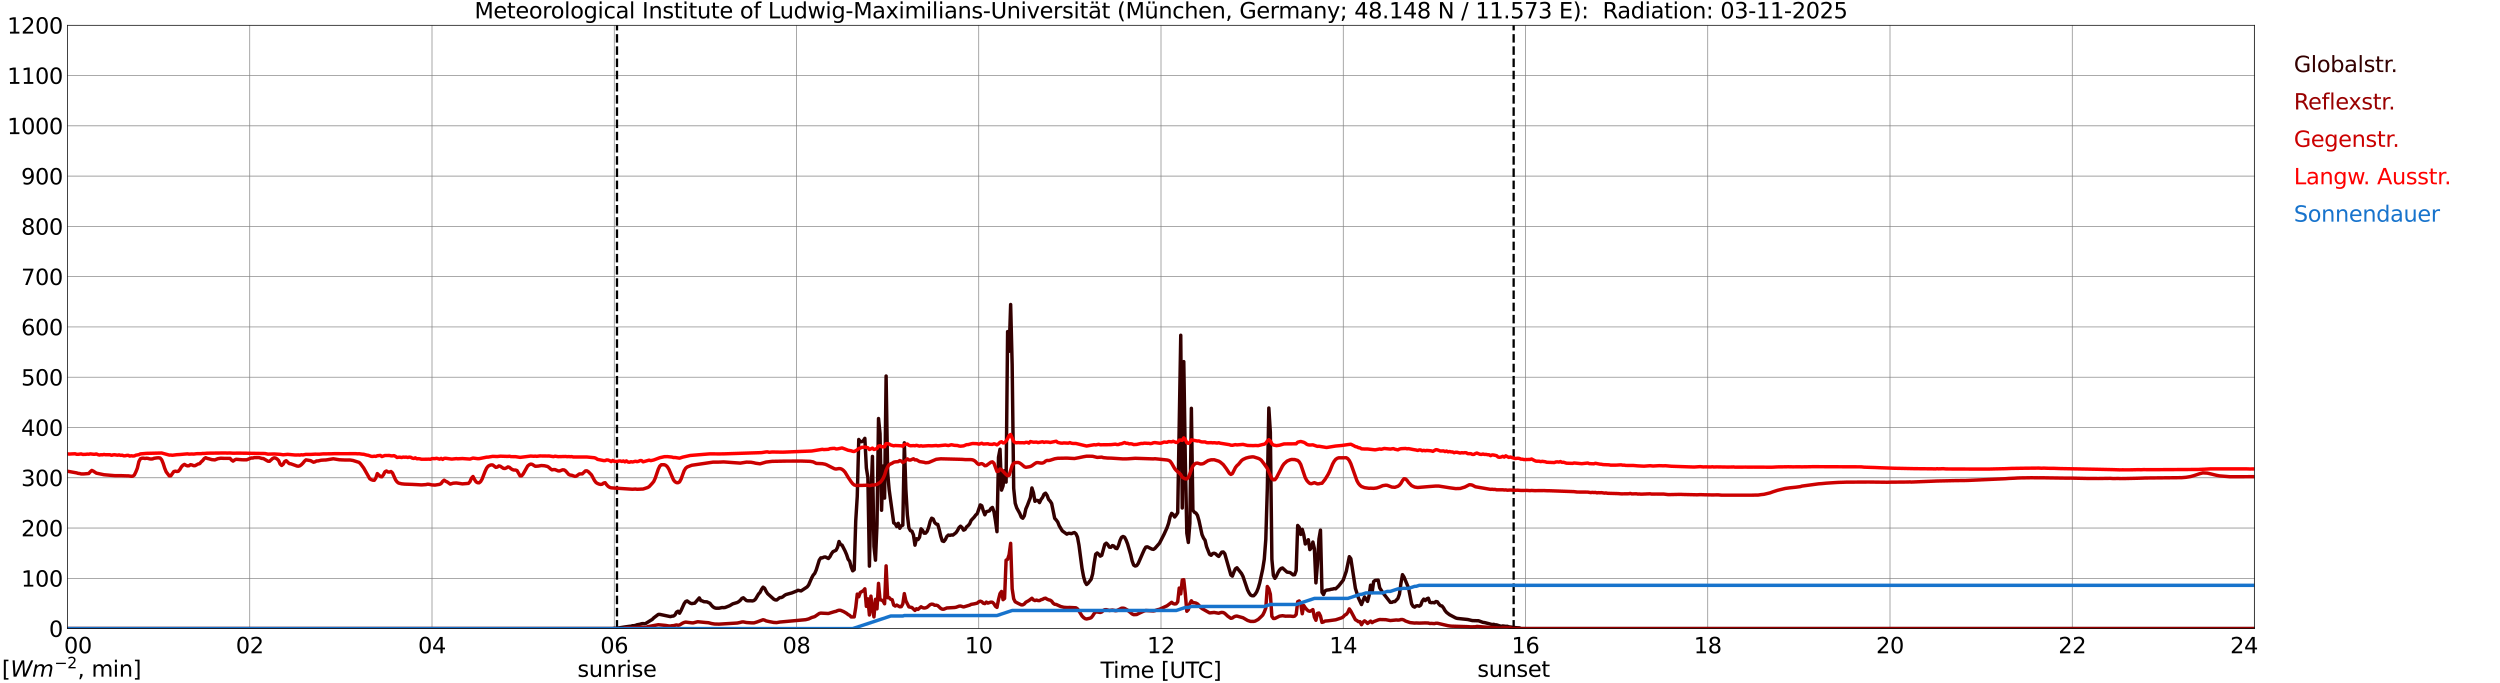 <?xml version="1.0" encoding="utf-8" standalone="no"?>
<!DOCTYPE svg PUBLIC "-//W3C//DTD SVG 1.1//EN"
  "http://www.w3.org/Graphics/SVG/1.1/DTD/svg11.dtd">
<svg xmlns:xlink="http://www.w3.org/1999/xlink" width="1085.4pt" height="296.64pt" viewBox="0 0 1085.4 296.64" xmlns="http://www.w3.org/2000/svg" version="1.1">
 <defs>
  <style type="text/css">*{stroke-linejoin: round; stroke-linecap: butt}</style>
 </defs>
 <g id="figure_1">
  <g id="patch_1">
   <path d="M 0 296.64 
L 1085.4 296.64 
L 1085.4 0 
L 0 0 
z
" style="fill: #ffffff"/>
  </g>
  <g id="axes_1">
   <g id="patch_2">
    <path d="M 29.306 272.909 
L 978.814 272.909 
L 978.814 10.976 
L 29.306 10.976 
z
" style="fill: #ffffff"/>
   </g>
   <g id="patch_3">
    <path d="M 978.814 272.909 
L 978.814 272.909 
L 978.814 10.976 
L 978.814 10.976 
z
" clip-path="url(#p5b8b1e2df0)" style="fill: #d3d3d3; opacity: 0.25; stroke: #d3d3d3; stroke-linejoin: miter"/>
   </g>
   <g id="matplotlib.axis_1">
    <g id="xtick_1">
     <g id="line2d_1">
      <path d="M 29.306 272.909 
L 29.306 10.976 
" clip-path="url(#p5b8b1e2df0)" style="fill: none; stroke: #808080; stroke-width: 0.3; stroke-linecap: square"/>
     </g>
     <g id="line2d_2"/>
     <g id="text_1">
      <!--    00 -->
      <g transform="translate(18.733 283.627) scale(0.095 -0.095)">
       <defs>
        <path id="DejaVuSans-20" transform="scale(0.016)"/>
        <path id="DejaVuSans-30" d="M 2034 4250 
Q 1547 4250 1301 3770 
Q 1056 3291 1056 2328 
Q 1056 1369 1301 889 
Q 1547 409 2034 409 
Q 2525 409 2770 889 
Q 3016 1369 3016 2328 
Q 3016 3291 2770 3770 
Q 2525 4250 2034 4250 
z
M 2034 4750 
Q 2819 4750 3233 4129 
Q 3647 3509 3647 2328 
Q 3647 1150 3233 529 
Q 2819 -91 2034 -91 
Q 1250 -91 836 529 
Q 422 1150 422 2328 
Q 422 3509 836 4129 
Q 1250 4750 2034 4750 
z
" transform="scale(0.016)"/>
       </defs>
       <use xlink:href="#DejaVuSans-20"/>
       <use xlink:href="#DejaVuSans-20" transform="translate(31.787 0)"/>
       <use xlink:href="#DejaVuSans-20" transform="translate(63.574 0)"/>
       <use xlink:href="#DejaVuSans-30" transform="translate(95.361 0)"/>
       <use xlink:href="#DejaVuSans-30" transform="translate(158.984 0)"/>
      </g>
     </g>
    </g>
    <g id="xtick_2">
     <g id="line2d_3">
      <path d="M 108.431 272.909 
L 108.431 10.976 
" clip-path="url(#p5b8b1e2df0)" style="fill: none; stroke: #808080; stroke-width: 0.3; stroke-linecap: square"/>
     </g>
     <g id="line2d_4"/>
     <g id="text_2">
      <!-- 02 -->
      <g transform="translate(102.387 283.627) scale(0.095 -0.095)">
       <defs>
        <path id="DejaVuSans-32" d="M 1228 531 
L 3431 531 
L 3431 0 
L 469 0 
L 469 531 
Q 828 903 1448 1529 
Q 2069 2156 2228 2338 
Q 2531 2678 2651 2914 
Q 2772 3150 2772 3378 
Q 2772 3750 2511 3984 
Q 2250 4219 1831 4219 
Q 1534 4219 1204 4116 
Q 875 4013 500 3803 
L 500 4441 
Q 881 4594 1212 4672 
Q 1544 4750 1819 4750 
Q 2544 4750 2975 4387 
Q 3406 4025 3406 3419 
Q 3406 3131 3298 2873 
Q 3191 2616 2906 2266 
Q 2828 2175 2409 1742 
Q 1991 1309 1228 531 
z
" transform="scale(0.016)"/>
       </defs>
       <use xlink:href="#DejaVuSans-30"/>
       <use xlink:href="#DejaVuSans-32" transform="translate(63.623 0)"/>
      </g>
     </g>
    </g>
    <g id="xtick_3">
     <g id="line2d_5">
      <path d="M 187.557 272.909 
L 187.557 10.976 
" clip-path="url(#p5b8b1e2df0)" style="fill: none; stroke: #808080; stroke-width: 0.3; stroke-linecap: square"/>
     </g>
     <g id="line2d_6"/>
     <g id="text_3">
      <!-- 04 -->
      <g transform="translate(181.513 283.627) scale(0.095 -0.095)">
       <defs>
        <path id="DejaVuSans-34" d="M 2419 4116 
L 825 1625 
L 2419 1625 
L 2419 4116 
z
M 2253 4666 
L 3047 4666 
L 3047 1625 
L 3713 1625 
L 3713 1100 
L 3047 1100 
L 3047 0 
L 2419 0 
L 2419 1100 
L 313 1100 
L 313 1709 
L 2253 4666 
z
" transform="scale(0.016)"/>
       </defs>
       <use xlink:href="#DejaVuSans-30"/>
       <use xlink:href="#DejaVuSans-34" transform="translate(63.623 0)"/>
      </g>
     </g>
    </g>
    <g id="xtick_4">
     <g id="line2d_7">
      <path d="M 266.683 272.909 
L 266.683 10.976 
" clip-path="url(#p5b8b1e2df0)" style="fill: none; stroke: #808080; stroke-width: 0.3; stroke-linecap: square"/>
     </g>
     <g id="line2d_8"/>
     <g id="text_4">
      <!-- 06 -->
      <g transform="translate(260.638 283.627) scale(0.095 -0.095)">
       <defs>
        <path id="DejaVuSans-36" d="M 2113 2584 
Q 1688 2584 1439 2293 
Q 1191 2003 1191 1497 
Q 1191 994 1439 701 
Q 1688 409 2113 409 
Q 2538 409 2786 701 
Q 3034 994 3034 1497 
Q 3034 2003 2786 2293 
Q 2538 2584 2113 2584 
z
M 3366 4563 
L 3366 3988 
Q 3128 4100 2886 4159 
Q 2644 4219 2406 4219 
Q 1781 4219 1451 3797 
Q 1122 3375 1075 2522 
Q 1259 2794 1537 2939 
Q 1816 3084 2150 3084 
Q 2853 3084 3261 2657 
Q 3669 2231 3669 1497 
Q 3669 778 3244 343 
Q 2819 -91 2113 -91 
Q 1303 -91 875 529 
Q 447 1150 447 2328 
Q 447 3434 972 4092 
Q 1497 4750 2381 4750 
Q 2619 4750 2861 4703 
Q 3103 4656 3366 4563 
z
" transform="scale(0.016)"/>
       </defs>
       <use xlink:href="#DejaVuSans-30"/>
       <use xlink:href="#DejaVuSans-36" transform="translate(63.623 0)"/>
      </g>
     </g>
    </g>
    <g id="xtick_5">
     <g id="line2d_9">
      <path d="M 345.808 272.909 
L 345.808 10.976 
" clip-path="url(#p5b8b1e2df0)" style="fill: none; stroke: #808080; stroke-width: 0.3; stroke-linecap: square"/>
     </g>
     <g id="line2d_10"/>
     <g id="text_5">
      <!-- 08 -->
      <g transform="translate(339.764 283.627) scale(0.095 -0.095)">
       <defs>
        <path id="DejaVuSans-38" d="M 2034 2216 
Q 1584 2216 1326 1975 
Q 1069 1734 1069 1313 
Q 1069 891 1326 650 
Q 1584 409 2034 409 
Q 2484 409 2743 651 
Q 3003 894 3003 1313 
Q 3003 1734 2745 1975 
Q 2488 2216 2034 2216 
z
M 1403 2484 
Q 997 2584 770 2862 
Q 544 3141 544 3541 
Q 544 4100 942 4425 
Q 1341 4750 2034 4750 
Q 2731 4750 3128 4425 
Q 3525 4100 3525 3541 
Q 3525 3141 3298 2862 
Q 3072 2584 2669 2484 
Q 3125 2378 3379 2068 
Q 3634 1759 3634 1313 
Q 3634 634 3220 271 
Q 2806 -91 2034 -91 
Q 1263 -91 848 271 
Q 434 634 434 1313 
Q 434 1759 690 2068 
Q 947 2378 1403 2484 
z
M 1172 3481 
Q 1172 3119 1398 2916 
Q 1625 2713 2034 2713 
Q 2441 2713 2670 2916 
Q 2900 3119 2900 3481 
Q 2900 3844 2670 4047 
Q 2441 4250 2034 4250 
Q 1625 4250 1398 4047 
Q 1172 3844 1172 3481 
z
" transform="scale(0.016)"/>
       </defs>
       <use xlink:href="#DejaVuSans-30"/>
       <use xlink:href="#DejaVuSans-38" transform="translate(63.623 0)"/>
      </g>
     </g>
    </g>
    <g id="xtick_6">
     <g id="line2d_11">
      <path d="M 424.934 272.909 
L 424.934 10.976 
" clip-path="url(#p5b8b1e2df0)" style="fill: none; stroke: #808080; stroke-width: 0.3; stroke-linecap: square"/>
     </g>
     <g id="line2d_12"/>
     <g id="text_6">
      <!-- 10 -->
      <g transform="translate(418.89 283.627) scale(0.095 -0.095)">
       <defs>
        <path id="DejaVuSans-31" d="M 794 531 
L 1825 531 
L 1825 4091 
L 703 3866 
L 703 4441 
L 1819 4666 
L 2450 4666 
L 2450 531 
L 3481 531 
L 3481 0 
L 794 0 
L 794 531 
z
" transform="scale(0.016)"/>
       </defs>
       <use xlink:href="#DejaVuSans-31"/>
       <use xlink:href="#DejaVuSans-30" transform="translate(63.623 0)"/>
      </g>
     </g>
    </g>
    <g id="xtick_7">
     <g id="line2d_13">
      <path d="M 504.06 272.909 
L 504.06 10.976 
" clip-path="url(#p5b8b1e2df0)" style="fill: none; stroke: #808080; stroke-width: 0.3; stroke-linecap: square"/>
     </g>
     <g id="line2d_14"/>
     <g id="text_7">
      <!-- 12 -->
      <g transform="translate(498.015 283.627) scale(0.095 -0.095)">
       <use xlink:href="#DejaVuSans-31"/>
       <use xlink:href="#DejaVuSans-32" transform="translate(63.623 0)"/>
      </g>
     </g>
    </g>
    <g id="xtick_8">
     <g id="line2d_15">
      <path d="M 583.185 272.909 
L 583.185 10.976 
" clip-path="url(#p5b8b1e2df0)" style="fill: none; stroke: #808080; stroke-width: 0.3; stroke-linecap: square"/>
     </g>
     <g id="line2d_16"/>
     <g id="text_8">
      <!-- 14 -->
      <g transform="translate(577.141 283.627) scale(0.095 -0.095)">
       <use xlink:href="#DejaVuSans-31"/>
       <use xlink:href="#DejaVuSans-34" transform="translate(63.623 0)"/>
      </g>
     </g>
    </g>
    <g id="xtick_9">
     <g id="line2d_17">
      <path d="M 662.311 272.909 
L 662.311 10.976 
" clip-path="url(#p5b8b1e2df0)" style="fill: none; stroke: #808080; stroke-width: 0.3; stroke-linecap: square"/>
     </g>
     <g id="line2d_18"/>
     <g id="text_9">
      <!-- 16 -->
      <g transform="translate(656.267 283.627) scale(0.095 -0.095)">
       <use xlink:href="#DejaVuSans-31"/>
       <use xlink:href="#DejaVuSans-36" transform="translate(63.623 0)"/>
      </g>
     </g>
    </g>
    <g id="xtick_10">
     <g id="line2d_19">
      <path d="M 741.437 272.909 
L 741.437 10.976 
" clip-path="url(#p5b8b1e2df0)" style="fill: none; stroke: #808080; stroke-width: 0.3; stroke-linecap: square"/>
     </g>
     <g id="line2d_20"/>
     <g id="text_10">
      <!-- 18 -->
      <g transform="translate(735.392 283.627) scale(0.095 -0.095)">
       <use xlink:href="#DejaVuSans-31"/>
       <use xlink:href="#DejaVuSans-38" transform="translate(63.623 0)"/>
      </g>
     </g>
    </g>
    <g id="xtick_11">
     <g id="line2d_21">
      <path d="M 820.562 272.909 
L 820.562 10.976 
" clip-path="url(#p5b8b1e2df0)" style="fill: none; stroke: #808080; stroke-width: 0.3; stroke-linecap: square"/>
     </g>
     <g id="line2d_22"/>
     <g id="text_11">
      <!-- 20 -->
      <g transform="translate(814.518 283.627) scale(0.095 -0.095)">
       <use xlink:href="#DejaVuSans-32"/>
       <use xlink:href="#DejaVuSans-30" transform="translate(63.623 0)"/>
      </g>
     </g>
    </g>
    <g id="xtick_12">
     <g id="line2d_23">
      <path d="M 899.688 272.909 
L 899.688 10.976 
" clip-path="url(#p5b8b1e2df0)" style="fill: none; stroke: #808080; stroke-width: 0.3; stroke-linecap: square"/>
     </g>
     <g id="line2d_24"/>
     <g id="text_12">
      <!-- 22 -->
      <g transform="translate(893.644 283.627) scale(0.095 -0.095)">
       <use xlink:href="#DejaVuSans-32"/>
       <use xlink:href="#DejaVuSans-32" transform="translate(63.623 0)"/>
      </g>
     </g>
    </g>
    <g id="xtick_13">
     <g id="line2d_25">
      <path d="M 978.814 272.909 
L 978.814 10.976 
" clip-path="url(#p5b8b1e2df0)" style="fill: none; stroke: #808080; stroke-width: 0.3; stroke-linecap: square"/>
     </g>
     <g id="line2d_26"/>
     <g id="text_13">
      <!-- 24    -->
      <g transform="translate(968.241 283.627) scale(0.095 -0.095)">
       <use xlink:href="#DejaVuSans-32"/>
       <use xlink:href="#DejaVuSans-34" transform="translate(63.623 0)"/>
       <use xlink:href="#DejaVuSans-20" transform="translate(127.246 0)"/>
       <use xlink:href="#DejaVuSans-20" transform="translate(159.033 0)"/>
       <use xlink:href="#DejaVuSans-20" transform="translate(190.82 0)"/>
      </g>
     </g>
    </g>
    <g id="text_14">
     <!-- Time [UTC] -->
     <g transform="translate(477.806 294.322) scale(0.095 -0.095)">
      <defs>
       <path id="DejaVuSans-54" d="M -19 4666 
L 3928 4666 
L 3928 4134 
L 2272 4134 
L 2272 0 
L 1638 0 
L 1638 4134 
L -19 4134 
L -19 4666 
z
" transform="scale(0.016)"/>
       <path id="DejaVuSans-69" d="M 603 3500 
L 1178 3500 
L 1178 0 
L 603 0 
L 603 3500 
z
M 603 4863 
L 1178 4863 
L 1178 4134 
L 603 4134 
L 603 4863 
z
" transform="scale(0.016)"/>
       <path id="DejaVuSans-6d" d="M 3328 2828 
Q 3544 3216 3844 3400 
Q 4144 3584 4550 3584 
Q 5097 3584 5394 3201 
Q 5691 2819 5691 2113 
L 5691 0 
L 5113 0 
L 5113 2094 
Q 5113 2597 4934 2840 
Q 4756 3084 4391 3084 
Q 3944 3084 3684 2787 
Q 3425 2491 3425 1978 
L 3425 0 
L 2847 0 
L 2847 2094 
Q 2847 2600 2669 2842 
Q 2491 3084 2119 3084 
Q 1678 3084 1418 2786 
Q 1159 2488 1159 1978 
L 1159 0 
L 581 0 
L 581 3500 
L 1159 3500 
L 1159 2956 
Q 1356 3278 1631 3431 
Q 1906 3584 2284 3584 
Q 2666 3584 2933 3390 
Q 3200 3197 3328 2828 
z
" transform="scale(0.016)"/>
       <path id="DejaVuSans-65" d="M 3597 1894 
L 3597 1613 
L 953 1613 
Q 991 1019 1311 708 
Q 1631 397 2203 397 
Q 2534 397 2845 478 
Q 3156 559 3463 722 
L 3463 178 
Q 3153 47 2828 -22 
Q 2503 -91 2169 -91 
Q 1331 -91 842 396 
Q 353 884 353 1716 
Q 353 2575 817 3079 
Q 1281 3584 2069 3584 
Q 2775 3584 3186 3129 
Q 3597 2675 3597 1894 
z
M 3022 2063 
Q 3016 2534 2758 2815 
Q 2500 3097 2075 3097 
Q 1594 3097 1305 2825 
Q 1016 2553 972 2059 
L 3022 2063 
z
" transform="scale(0.016)"/>
       <path id="DejaVuSans-5b" d="M 550 4863 
L 1875 4863 
L 1875 4416 
L 1125 4416 
L 1125 -397 
L 1875 -397 
L 1875 -844 
L 550 -844 
L 550 4863 
z
" transform="scale(0.016)"/>
       <path id="DejaVuSans-55" d="M 556 4666 
L 1191 4666 
L 1191 1831 
Q 1191 1081 1462 751 
Q 1734 422 2344 422 
Q 2950 422 3222 751 
Q 3494 1081 3494 1831 
L 3494 4666 
L 4128 4666 
L 4128 1753 
Q 4128 841 3676 375 
Q 3225 -91 2344 -91 
Q 1459 -91 1007 375 
Q 556 841 556 1753 
L 556 4666 
z
" transform="scale(0.016)"/>
       <path id="DejaVuSans-43" d="M 4122 4306 
L 4122 3641 
Q 3803 3938 3442 4084 
Q 3081 4231 2675 4231 
Q 1875 4231 1450 3742 
Q 1025 3253 1025 2328 
Q 1025 1406 1450 917 
Q 1875 428 2675 428 
Q 3081 428 3442 575 
Q 3803 722 4122 1019 
L 4122 359 
Q 3791 134 3420 21 
Q 3050 -91 2638 -91 
Q 1578 -91 968 557 
Q 359 1206 359 2328 
Q 359 3453 968 4101 
Q 1578 4750 2638 4750 
Q 3056 4750 3426 4639 
Q 3797 4528 4122 4306 
z
" transform="scale(0.016)"/>
       <path id="DejaVuSans-5d" d="M 1947 4863 
L 1947 -844 
L 622 -844 
L 622 -397 
L 1369 -397 
L 1369 4416 
L 622 4416 
L 622 4863 
L 1947 4863 
z
" transform="scale(0.016)"/>
      </defs>
      <use xlink:href="#DejaVuSans-54"/>
      <use xlink:href="#DejaVuSans-69" transform="translate(57.959 0)"/>
      <use xlink:href="#DejaVuSans-6d" transform="translate(85.742 0)"/>
      <use xlink:href="#DejaVuSans-65" transform="translate(183.154 0)"/>
      <use xlink:href="#DejaVuSans-20" transform="translate(244.678 0)"/>
      <use xlink:href="#DejaVuSans-5b" transform="translate(276.465 0)"/>
      <use xlink:href="#DejaVuSans-55" transform="translate(315.479 0)"/>
      <use xlink:href="#DejaVuSans-54" transform="translate(388.672 0)"/>
      <use xlink:href="#DejaVuSans-43" transform="translate(443.881 0)"/>
      <use xlink:href="#DejaVuSans-5d" transform="translate(513.705 0)"/>
     </g>
    </g>
   </g>
   <g id="matplotlib.axis_2">
    <g id="ytick_1">
     <g id="line2d_27">
      <path d="M 29.306 272.909 
L 978.814 272.909 
" clip-path="url(#p5b8b1e2df0)" style="fill: none; stroke: #808080; stroke-width: 0.3; stroke-linecap: square"/>
     </g>
     <g id="line2d_28"/>
     <g id="text_15">
      <!-- 0 -->
      <g transform="translate(21.261 276.518) scale(0.095 -0.095)">
       <use xlink:href="#DejaVuSans-30"/>
      </g>
     </g>
    </g>
    <g id="ytick_2">
     <g id="line2d_29">
      <path d="M 29.306 251.081 
L 978.814 251.081 
" clip-path="url(#p5b8b1e2df0)" style="fill: none; stroke: #808080; stroke-width: 0.3; stroke-linecap: square"/>
     </g>
     <g id="line2d_30"/>
     <g id="text_16">
      <!-- 100 -->
      <g transform="translate(9.173 254.69) scale(0.095 -0.095)">
       <use xlink:href="#DejaVuSans-31"/>
       <use xlink:href="#DejaVuSans-30" transform="translate(63.623 0)"/>
       <use xlink:href="#DejaVuSans-30" transform="translate(127.246 0)"/>
      </g>
     </g>
    </g>
    <g id="ytick_3">
     <g id="line2d_31">
      <path d="M 29.306 229.253 
L 978.814 229.253 
" clip-path="url(#p5b8b1e2df0)" style="fill: none; stroke: #808080; stroke-width: 0.3; stroke-linecap: square"/>
     </g>
     <g id="line2d_32"/>
     <g id="text_17">
      <!-- 200 -->
      <g transform="translate(9.173 232.863) scale(0.095 -0.095)">
       <use xlink:href="#DejaVuSans-32"/>
       <use xlink:href="#DejaVuSans-30" transform="translate(63.623 0)"/>
       <use xlink:href="#DejaVuSans-30" transform="translate(127.246 0)"/>
      </g>
     </g>
    </g>
    <g id="ytick_4">
     <g id="line2d_33">
      <path d="M 29.306 207.426 
L 978.814 207.426 
" clip-path="url(#p5b8b1e2df0)" style="fill: none; stroke: #808080; stroke-width: 0.3; stroke-linecap: square"/>
     </g>
     <g id="line2d_34"/>
     <g id="text_18">
      <!-- 300 -->
      <g transform="translate(9.173 211.035) scale(0.095 -0.095)">
       <defs>
        <path id="DejaVuSans-33" d="M 2597 2516 
Q 3050 2419 3304 2112 
Q 3559 1806 3559 1356 
Q 3559 666 3084 287 
Q 2609 -91 1734 -91 
Q 1441 -91 1130 -33 
Q 819 25 488 141 
L 488 750 
Q 750 597 1062 519 
Q 1375 441 1716 441 
Q 2309 441 2620 675 
Q 2931 909 2931 1356 
Q 2931 1769 2642 2001 
Q 2353 2234 1838 2234 
L 1294 2234 
L 1294 2753 
L 1863 2753 
Q 2328 2753 2575 2939 
Q 2822 3125 2822 3475 
Q 2822 3834 2567 4026 
Q 2313 4219 1838 4219 
Q 1578 4219 1281 4162 
Q 984 4106 628 3988 
L 628 4550 
Q 988 4650 1302 4700 
Q 1616 4750 1894 4750 
Q 2613 4750 3031 4423 
Q 3450 4097 3450 3541 
Q 3450 3153 3228 2886 
Q 3006 2619 2597 2516 
z
" transform="scale(0.016)"/>
       </defs>
       <use xlink:href="#DejaVuSans-33"/>
       <use xlink:href="#DejaVuSans-30" transform="translate(63.623 0)"/>
       <use xlink:href="#DejaVuSans-30" transform="translate(127.246 0)"/>
      </g>
     </g>
    </g>
    <g id="ytick_5">
     <g id="line2d_35">
      <path d="M 29.306 185.598 
L 978.814 185.598 
" clip-path="url(#p5b8b1e2df0)" style="fill: none; stroke: #808080; stroke-width: 0.3; stroke-linecap: square"/>
     </g>
     <g id="line2d_36"/>
     <g id="text_19">
      <!-- 400 -->
      <g transform="translate(9.173 189.207) scale(0.095 -0.095)">
       <use xlink:href="#DejaVuSans-34"/>
       <use xlink:href="#DejaVuSans-30" transform="translate(63.623 0)"/>
       <use xlink:href="#DejaVuSans-30" transform="translate(127.246 0)"/>
      </g>
     </g>
    </g>
    <g id="ytick_6">
     <g id="line2d_37">
      <path d="M 29.306 163.77 
L 978.814 163.77 
" clip-path="url(#p5b8b1e2df0)" style="fill: none; stroke: #808080; stroke-width: 0.3; stroke-linecap: square"/>
     </g>
     <g id="line2d_38"/>
     <g id="text_20">
      <!-- 500 -->
      <g transform="translate(9.173 167.379) scale(0.095 -0.095)">
       <defs>
        <path id="DejaVuSans-35" d="M 691 4666 
L 3169 4666 
L 3169 4134 
L 1269 4134 
L 1269 2991 
Q 1406 3038 1543 3061 
Q 1681 3084 1819 3084 
Q 2600 3084 3056 2656 
Q 3513 2228 3513 1497 
Q 3513 744 3044 326 
Q 2575 -91 1722 -91 
Q 1428 -91 1123 -41 
Q 819 9 494 109 
L 494 744 
Q 775 591 1075 516 
Q 1375 441 1709 441 
Q 2250 441 2565 725 
Q 2881 1009 2881 1497 
Q 2881 1984 2565 2268 
Q 2250 2553 1709 2553 
Q 1456 2553 1204 2497 
Q 953 2441 691 2322 
L 691 4666 
z
" transform="scale(0.016)"/>
       </defs>
       <use xlink:href="#DejaVuSans-35"/>
       <use xlink:href="#DejaVuSans-30" transform="translate(63.623 0)"/>
       <use xlink:href="#DejaVuSans-30" transform="translate(127.246 0)"/>
      </g>
     </g>
    </g>
    <g id="ytick_7">
     <g id="line2d_39">
      <path d="M 29.306 141.942 
L 978.814 141.942 
" clip-path="url(#p5b8b1e2df0)" style="fill: none; stroke: #808080; stroke-width: 0.3; stroke-linecap: square"/>
     </g>
     <g id="line2d_40"/>
     <g id="text_21">
      <!-- 600 -->
      <g transform="translate(9.173 145.551) scale(0.095 -0.095)">
       <use xlink:href="#DejaVuSans-36"/>
       <use xlink:href="#DejaVuSans-30" transform="translate(63.623 0)"/>
       <use xlink:href="#DejaVuSans-30" transform="translate(127.246 0)"/>
      </g>
     </g>
    </g>
    <g id="ytick_8">
     <g id="line2d_41">
      <path d="M 29.306 120.114 
L 978.814 120.114 
" clip-path="url(#p5b8b1e2df0)" style="fill: none; stroke: #808080; stroke-width: 0.3; stroke-linecap: square"/>
     </g>
     <g id="line2d_42"/>
     <g id="text_22">
      <!-- 700 -->
      <g transform="translate(9.173 123.724) scale(0.095 -0.095)">
       <defs>
        <path id="DejaVuSans-37" d="M 525 4666 
L 3525 4666 
L 3525 4397 
L 1831 0 
L 1172 0 
L 2766 4134 
L 525 4134 
L 525 4666 
z
" transform="scale(0.016)"/>
       </defs>
       <use xlink:href="#DejaVuSans-37"/>
       <use xlink:href="#DejaVuSans-30" transform="translate(63.623 0)"/>
       <use xlink:href="#DejaVuSans-30" transform="translate(127.246 0)"/>
      </g>
     </g>
    </g>
    <g id="ytick_9">
     <g id="line2d_43">
      <path d="M 29.306 98.287 
L 978.814 98.287 
" clip-path="url(#p5b8b1e2df0)" style="fill: none; stroke: #808080; stroke-width: 0.3; stroke-linecap: square"/>
     </g>
     <g id="line2d_44"/>
     <g id="text_23">
      <!-- 800 -->
      <g transform="translate(9.173 101.896) scale(0.095 -0.095)">
       <use xlink:href="#DejaVuSans-38"/>
       <use xlink:href="#DejaVuSans-30" transform="translate(63.623 0)"/>
       <use xlink:href="#DejaVuSans-30" transform="translate(127.246 0)"/>
      </g>
     </g>
    </g>
    <g id="ytick_10">
     <g id="line2d_45">
      <path d="M 29.306 76.459 
L 978.814 76.459 
" clip-path="url(#p5b8b1e2df0)" style="fill: none; stroke: #808080; stroke-width: 0.3; stroke-linecap: square"/>
     </g>
     <g id="line2d_46"/>
     <g id="text_24">
      <!-- 900 -->
      <g transform="translate(9.173 80.068) scale(0.095 -0.095)">
       <defs>
        <path id="DejaVuSans-39" d="M 703 97 
L 703 672 
Q 941 559 1184 500 
Q 1428 441 1663 441 
Q 2288 441 2617 861 
Q 2947 1281 2994 2138 
Q 2813 1869 2534 1725 
Q 2256 1581 1919 1581 
Q 1219 1581 811 2004 
Q 403 2428 403 3163 
Q 403 3881 828 4315 
Q 1253 4750 1959 4750 
Q 2769 4750 3195 4129 
Q 3622 3509 3622 2328 
Q 3622 1225 3098 567 
Q 2575 -91 1691 -91 
Q 1453 -91 1209 -44 
Q 966 3 703 97 
z
M 1959 2075 
Q 2384 2075 2632 2365 
Q 2881 2656 2881 3163 
Q 2881 3666 2632 3958 
Q 2384 4250 1959 4250 
Q 1534 4250 1286 3958 
Q 1038 3666 1038 3163 
Q 1038 2656 1286 2365 
Q 1534 2075 1959 2075 
z
" transform="scale(0.016)"/>
       </defs>
       <use xlink:href="#DejaVuSans-39"/>
       <use xlink:href="#DejaVuSans-30" transform="translate(63.623 0)"/>
       <use xlink:href="#DejaVuSans-30" transform="translate(127.246 0)"/>
      </g>
     </g>
    </g>
    <g id="ytick_11">
     <g id="line2d_47">
      <path d="M 29.306 54.631 
L 978.814 54.631 
" clip-path="url(#p5b8b1e2df0)" style="fill: none; stroke: #808080; stroke-width: 0.3; stroke-linecap: square"/>
     </g>
     <g id="line2d_48"/>
     <g id="text_25">
      <!-- 1000 -->
      <g transform="translate(3.128 58.24) scale(0.095 -0.095)">
       <use xlink:href="#DejaVuSans-31"/>
       <use xlink:href="#DejaVuSans-30" transform="translate(63.623 0)"/>
       <use xlink:href="#DejaVuSans-30" transform="translate(127.246 0)"/>
       <use xlink:href="#DejaVuSans-30" transform="translate(190.869 0)"/>
      </g>
     </g>
    </g>
    <g id="ytick_12">
     <g id="line2d_49">
      <path d="M 29.306 32.803 
L 978.814 32.803 
" clip-path="url(#p5b8b1e2df0)" style="fill: none; stroke: #808080; stroke-width: 0.3; stroke-linecap: square"/>
     </g>
     <g id="line2d_50"/>
     <g id="text_26">
      <!-- 1100 -->
      <g transform="translate(3.128 36.413) scale(0.095 -0.095)">
       <use xlink:href="#DejaVuSans-31"/>
       <use xlink:href="#DejaVuSans-31" transform="translate(63.623 0)"/>
       <use xlink:href="#DejaVuSans-30" transform="translate(127.246 0)"/>
       <use xlink:href="#DejaVuSans-30" transform="translate(190.869 0)"/>
      </g>
     </g>
    </g>
    <g id="ytick_13">
     <g id="line2d_51">
      <path d="M 29.306 10.976 
L 978.814 10.976 
" clip-path="url(#p5b8b1e2df0)" style="fill: none; stroke: #808080; stroke-width: 0.3; stroke-linecap: square"/>
     </g>
     <g id="line2d_52"/>
     <g id="text_27">
      <!-- 1200 -->
      <g transform="translate(3.128 14.585) scale(0.095 -0.095)">
       <use xlink:href="#DejaVuSans-31"/>
       <use xlink:href="#DejaVuSans-32" transform="translate(63.623 0)"/>
       <use xlink:href="#DejaVuSans-30" transform="translate(127.246 0)"/>
       <use xlink:href="#DejaVuSans-30" transform="translate(190.869 0)"/>
      </g>
     </g>
    </g>
   </g>
   <g id="line2d_53">
    <path d="M 267.87 272.909 
L 267.87 10.976 
" clip-path="url(#p5b8b1e2df0)" style="fill: none; stroke-dasharray: 3.7,1.6; stroke-dashoffset: 0; stroke: #000000"/>
   </g>
   <g id="line2d_54">
    <path d="M 657.168 272.909 
L 657.168 10.976 
" clip-path="url(#p5b8b1e2df0)" style="fill: none; stroke-dasharray: 3.7,1.6; stroke-dashoffset: 0; stroke: #000000"/>
   </g>
   <g id="line2d_55">
    <path d="M 29.306 272.909 
L 266.023 272.898 
L 266.683 272.771 
L 267.342 272.826 
L 271.298 272.191 
L 273.277 271.92 
L 273.936 271.883 
L 274.595 271.667 
L 275.255 271.649 
L 275.914 271.521 
L 276.573 271.25 
L 277.892 271.014 
L 278.552 270.796 
L 279.211 270.724 
L 279.87 270.85 
L 280.53 270.562 
L 282.508 269.329 
L 283.167 268.949 
L 283.827 268.262 
L 285.805 266.758 
L 286.464 266.74 
L 291.08 267.718 
L 291.739 267.517 
L 292.399 267.463 
L 293.058 266.974 
L 293.717 265.76 
L 294.377 265.38 
L 295.036 266.232 
L 295.696 265.036 
L 297.014 262.102 
L 297.674 261.161 
L 298.333 260.906 
L 299.652 261.849 
L 300.311 262.065 
L 301.63 261.866 
L 303.608 259.585 
L 304.267 260.744 
L 304.927 260.906 
L 305.586 261.233 
L 306.905 261.305 
L 308.224 261.921 
L 308.883 262.789 
L 309.543 263.46 
L 310.202 263.876 
L 310.861 264.058 
L 312.18 264.058 
L 313.499 263.77 
L 314.158 263.822 
L 314.818 263.75 
L 316.796 262.971 
L 318.114 262.174 
L 320.093 261.576 
L 320.752 261.196 
L 321.411 260.618 
L 322.071 259.819 
L 322.73 259.531 
L 324.049 260.725 
L 324.708 260.851 
L 326.027 260.851 
L 326.686 260.906 
L 327.346 260.707 
L 328.005 260.126 
L 329.324 257.9 
L 329.983 257.193 
L 330.643 255.853 
L 331.302 254.929 
L 331.961 255.401 
L 332.621 256.741 
L 333.28 257.754 
L 335.918 260.126 
L 336.577 260.454 
L 337.236 260.489 
L 338.555 259.439 
L 339.215 259.421 
L 339.874 259.114 
L 340.533 258.553 
L 341.193 258.153 
L 342.512 257.773 
L 343.83 257.411 
L 345.808 256.614 
L 346.468 256.269 
L 347.787 256.56 
L 350.424 254.82 
L 351.083 253.969 
L 352.402 250.906 
L 353.062 249.693 
L 353.721 248.951 
L 354.38 247.429 
L 355.699 243.173 
L 356.359 242.212 
L 357.018 242.212 
L 357.677 241.887 
L 358.337 241.796 
L 359.655 242.485 
L 360.315 241.706 
L 360.974 240.438 
L 361.634 239.515 
L 362.952 238.916 
L 363.612 237.648 
L 364.271 235.094 
L 364.93 236.415 
L 365.59 236.67 
L 366.909 239.259 
L 367.568 240.818 
L 368.227 242.811 
L 368.887 243.644 
L 369.546 246.161 
L 370.206 247.829 
L 370.865 247.32 
L 371.524 226.162 
L 372.184 215.53 
L 372.843 190.804 
L 373.502 191.764 
L 374.162 191.764 
L 374.821 191.347 
L 375.481 190.315 
L 376.14 203.195 
L 376.799 207.38 
L 377.459 245.799 
L 378.118 216.037 
L 378.777 198.157 
L 379.437 237.231 
L 380.096 243.208 
L 380.756 227.793 
L 381.415 181.71 
L 382.074 188.267 
L 382.734 221.544 
L 383.393 202.324 
L 384.053 216.255 
L 384.712 163.253 
L 385.371 205.079 
L 386.031 212.577 
L 388.009 227.014 
L 388.668 227.431 
L 389.328 228.609 
L 389.987 227.195 
L 390.646 229.352 
L 391.306 228.302 
L 391.965 228.011 
L 392.624 192.253 
L 393.284 212.396 
L 393.943 223.574 
L 394.603 229.188 
L 395.262 230.384 
L 395.921 230.637 
L 396.581 232.213 
L 397.24 236.688 
L 397.899 233.898 
L 398.559 234.261 
L 399.218 233.263 
L 399.878 229.605 
L 400.537 230.24 
L 401.196 231.488 
L 401.856 231.471 
L 402.515 230.692 
L 403.175 228.952 
L 403.834 226.398 
L 404.493 224.986 
L 405.153 225.331 
L 405.812 226.887 
L 406.471 227.522 
L 407.131 227.666 
L 407.79 229.95 
L 408.45 232.848 
L 409.109 234.839 
L 409.768 235.075 
L 410.428 234.261 
L 411.087 232.901 
L 411.746 232.305 
L 412.406 232.449 
L 413.065 232.25 
L 413.725 232.305 
L 415.043 231.272 
L 415.703 230.329 
L 416.362 229.079 
L 417.022 228.446 
L 417.681 229.044 
L 418.34 230.166 
L 419 229.858 
L 419.659 228.736 
L 420.318 228.192 
L 420.978 227.431 
L 421.637 225.909 
L 422.956 224.514 
L 423.615 223.609 
L 424.275 223.011 
L 425.593 219.208 
L 426.253 219.588 
L 426.912 221.779 
L 427.572 223.499 
L 428.231 222.142 
L 429.55 221.817 
L 430.209 220.784 
L 430.869 220.313 
L 431.528 222.124 
L 432.187 226.09 
L 432.847 230.836 
L 433.506 198.539 
L 434.165 195.043 
L 434.825 212.795 
L 435.484 210.946 
L 436.144 204.372 
L 436.803 209.316 
L 437.462 143.961 
L 438.122 152.511 
L 438.781 132.205 
L 439.44 158.361 
L 440.1 211.998 
L 440.759 218.483 
L 441.419 220.511 
L 442.737 222.904 
L 443.397 224.514 
L 444.056 225.003 
L 444.716 223.936 
L 445.375 220.965 
L 446.034 219.461 
L 447.353 216.019 
L 448.012 211.852 
L 448.672 213.937 
L 449.331 217.65 
L 449.991 217.233 
L 450.65 217.324 
L 451.309 218.211 
L 451.969 216.833 
L 452.628 215.982 
L 453.287 214.535 
L 453.947 214.118 
L 454.606 215.096 
L 455.266 216.833 
L 455.925 217.558 
L 456.584 218.59 
L 457.903 225.041 
L 458.563 225.746 
L 459.222 226.651 
L 459.881 228.282 
L 461.2 230.473 
L 463.178 231.905 
L 463.838 231.56 
L 464.497 231.56 
L 465.156 231.707 
L 465.816 231.399 
L 466.475 231.218 
L 467.134 231.742 
L 467.794 233.156 
L 468.453 236.742 
L 469.772 246.777 
L 470.431 250.345 
L 471.091 252.664 
L 471.75 253.77 
L 472.409 253.227 
L 473.728 251.504 
L 474.388 249.149 
L 475.047 244.476 
L 475.706 240.619 
L 476.366 240.075 
L 477.025 240.654 
L 477.685 241.451 
L 478.344 241.09 
L 479.663 236.308 
L 480.322 235.819 
L 480.981 236.47 
L 481.641 237.539 
L 482.3 237.611 
L 482.96 236.869 
L 483.619 237.085 
L 484.278 238.011 
L 484.938 238.192 
L 485.597 236.869 
L 486.256 234.695 
L 486.916 233.3 
L 487.575 232.92 
L 488.235 233.211 
L 488.894 234.477 
L 489.553 236.162 
L 490.872 240.708 
L 491.532 243.535 
L 492.191 245.347 
L 492.85 245.744 
L 493.51 245.563 
L 494.169 244.64 
L 496.147 240.093 
L 496.807 238.626 
L 497.466 237.539 
L 498.125 237.395 
L 500.103 238.39 
L 500.763 238.517 
L 501.422 238.1 
L 503.4 235.837 
L 505.379 231.977 
L 506.697 229.079 
L 507.357 227.177 
L 508.016 224.351 
L 508.675 222.884 
L 509.335 223.41 
L 509.994 224.46 
L 510.654 223.628 
L 511.313 222.594 
L 512.632 145.555 
L 513.291 220.548 
L 513.95 157.003 
L 514.61 199.445 
L 515.269 231.506 
L 515.929 235.509 
L 516.588 227.195 
L 517.247 177.273 
L 517.907 221.489 
L 518.566 222.412 
L 519.226 222.757 
L 519.885 223.735 
L 520.544 225.981 
L 521.863 232.104 
L 522.522 233.608 
L 523.182 234.551 
L 523.841 237.34 
L 525.16 240.691 
L 525.819 241.09 
L 526.479 240.346 
L 527.138 240.185 
L 527.797 240.455 
L 528.457 241.125 
L 529.116 241.579 
L 530.435 239.731 
L 531.094 239.641 
L 531.754 240.401 
L 534.391 249.64 
L 535.051 250.129 
L 535.71 248.353 
L 536.369 246.958 
L 537.029 246.506 
L 539.007 248.988 
L 539.666 250.256 
L 541.644 256.106 
L 542.304 257.411 
L 542.963 258.352 
L 543.623 258.66 
L 544.282 258.642 
L 544.941 257.99 
L 545.601 256.977 
L 546.26 255.346 
L 546.919 253.063 
L 548.238 246.995 
L 548.898 242.793 
L 549.557 234.189 
L 550.216 212.142 
L 550.876 177.146 
L 551.535 187.689 
L 552.195 242.793 
L 552.854 249.839 
L 553.513 251.088 
L 554.173 250.092 
L 554.832 248.643 
L 555.491 247.521 
L 556.151 246.831 
L 556.81 246.595 
L 558.788 248.39 
L 560.107 248.571 
L 561.426 249.586 
L 562.085 249.512 
L 562.745 247.702 
L 563.404 228.138 
L 564.063 228.935 
L 564.723 232.032 
L 565.382 229.823 
L 566.042 232.231 
L 566.701 236.181 
L 567.36 235.42 
L 568.02 234.315 
L 568.679 238.626 
L 569.338 237.884 
L 569.998 235.33 
L 570.657 238.209 
L 571.317 253.063 
L 571.976 244.93 
L 572.635 234.042 
L 573.295 230.148 
L 573.954 257.158 
L 574.613 258.136 
L 575.273 256.56 
L 575.932 256.215 
L 577.251 256.034 
L 577.91 255.835 
L 578.57 255.761 
L 579.229 255.545 
L 579.889 255.634 
L 581.207 254.386 
L 583.185 251.849 
L 584.504 248.027 
L 585.823 241.686 
L 586.482 242.557 
L 588.46 255.453 
L 589.779 259.62 
L 591.098 262.464 
L 592.417 259.149 
L 593.736 261.107 
L 594.395 258.605 
L 595.054 254.058 
L 595.714 257.247 
L 596.373 252.519 
L 597.032 251.959 
L 598.351 251.867 
L 599.011 255.2 
L 600.329 257.284 
L 603.626 261.523 
L 604.286 261.523 
L 604.945 261.196 
L 605.604 261.179 
L 606.923 259.819 
L 607.582 257.917 
L 608.242 253.227 
L 608.901 249.494 
L 609.561 250.509 
L 611.539 255.292 
L 612.858 262.156 
L 613.517 263.261 
L 614.176 263.588 
L 614.836 263.045 
L 615.495 262.971 
L 616.154 263.171 
L 616.814 262.737 
L 617.473 260.997 
L 618.133 260.109 
L 618.792 260.762 
L 619.451 260 
L 620.111 259.712 
L 620.77 261.504 
L 621.429 261.668 
L 622.089 261.576 
L 622.748 261.722 
L 623.408 261.161 
L 624.067 261.288 
L 624.726 262.266 
L 625.386 262.971 
L 626.045 263.08 
L 626.705 263.914 
L 627.364 265.073 
L 628.023 265.869 
L 629.342 266.884 
L 631.98 268.279 
L 632.639 268.478 
L 637.255 268.967 
L 639.233 269.438 
L 641.211 269.493 
L 641.87 269.493 
L 643.848 270.217 
L 644.508 270.289 
L 646.486 270.796 
L 647.805 271.158 
L 648.464 271.051 
L 649.123 271.267 
L 649.783 271.304 
L 651.761 271.937 
L 652.42 271.756 
L 653.739 271.937 
L 654.399 271.903 
L 655.058 272.138 
L 658.355 272.536 
L 659.674 272.608 
L 660.333 272.909 
L 978.154 272.909 
L 978.154 272.909 
" clip-path="url(#p5b8b1e2df0)" style="fill: none; stroke: #330000; stroke-width: 1.5; stroke-linecap: square"/>
   </g>
   <g id="line2d_56">
    <path d="M 29.306 272.909 
L 270.639 272.909 
L 271.298 272.632 
L 272.617 272.546 
L 273.936 272.614 
L 278.552 272.256 
L 279.87 272.444 
L 280.53 272.341 
L 281.189 272.084 
L 285.805 271.23 
L 289.102 271.555 
L 290.42 271.776 
L 291.08 271.793 
L 291.739 271.658 
L 292.399 271.641 
L 293.717 271.315 
L 294.377 271.468 
L 295.036 271.35 
L 296.355 270.547 
L 297.014 270.255 
L 297.674 270.084 
L 298.992 270.255 
L 300.311 270.41 
L 300.971 270.427 
L 302.289 270.084 
L 302.949 269.931 
L 306.246 270.255 
L 307.564 270.357 
L 308.883 270.7 
L 310.202 270.922 
L 312.18 270.973 
L 320.093 270.495 
L 321.411 270.222 
L 322.071 270.034 
L 322.73 269.999 
L 324.049 270.272 
L 326.027 270.41 
L 327.346 270.427 
L 328.665 270.034 
L 331.302 269.058 
L 331.961 269.246 
L 332.621 269.571 
L 333.94 269.862 
L 335.918 270.239 
L 337.236 270.307 
L 338.555 270.067 
L 339.874 269.947 
L 342.512 269.709 
L 349.765 269.041 
L 351.083 268.718 
L 352.402 268.102 
L 353.721 267.709 
L 355.699 266.341 
L 356.359 266.188 
L 359.655 266.358 
L 362.293 265.555 
L 362.952 265.418 
L 363.612 265.11 
L 364.271 264.939 
L 364.93 264.974 
L 366.249 265.52 
L 367.568 266.291 
L 368.227 266.836 
L 368.887 267.162 
L 369.546 267.862 
L 370.865 267.827 
L 371.524 263.776 
L 372.184 257.931 
L 372.843 259.094 
L 373.502 257.23 
L 374.821 256.462 
L 375.481 255.641 
L 376.14 263.265 
L 376.799 259.982 
L 377.459 267.009 
L 378.118 258.821 
L 378.777 264.427 
L 379.437 267.827 
L 380.096 260.188 
L 380.756 264.341 
L 381.415 253.281 
L 382.074 260.41 
L 382.734 260.513 
L 383.393 260.956 
L 384.053 262.137 
L 384.712 245.676 
L 385.371 259.504 
L 386.031 259.452 
L 386.69 260.188 
L 387.349 260.375 
L 388.009 262.7 
L 388.668 263.128 
L 389.328 262.7 
L 390.646 263.453 
L 391.306 263.383 
L 391.965 262.187 
L 392.624 257.725 
L 393.284 260.803 
L 394.603 263.47 
L 395.921 263.761 
L 397.24 265.025 
L 397.899 264.289 
L 398.559 264.582 
L 399.878 263.436 
L 400.537 263.828 
L 401.196 263.981 
L 401.856 263.896 
L 402.515 263.641 
L 403.834 262.495 
L 404.493 262.29 
L 405.153 262.375 
L 405.812 262.803 
L 406.471 262.752 
L 407.131 262.94 
L 408.45 264.171 
L 409.109 264.479 
L 409.768 264.479 
L 411.087 263.949 
L 414.384 263.761 
L 415.043 263.658 
L 416.362 263.178 
L 417.022 263.11 
L 418.34 263.521 
L 420.978 262.735 
L 421.637 262.392 
L 422.956 262.17 
L 424.275 261.862 
L 424.934 261.281 
L 425.593 261.008 
L 426.253 261.248 
L 426.912 261.897 
L 427.572 262.067 
L 428.231 261.401 
L 428.89 261.846 
L 430.209 261.401 
L 430.869 261.469 
L 431.528 262.119 
L 432.187 263.213 
L 432.847 263.708 
L 433.506 260.34 
L 434.165 257.71 
L 434.825 256.787 
L 435.484 260.358 
L 436.144 259.812 
L 436.803 243.197 
L 437.462 242.839 
L 438.122 240.787 
L 438.781 235.898 
L 439.44 255.591 
L 440.1 259.965 
L 440.759 261.281 
L 442.078 261.982 
L 443.397 262.615 
L 444.056 262.597 
L 444.716 262.222 
L 445.375 261.469 
L 446.694 260.735 
L 448.012 259.742 
L 448.672 260.443 
L 449.331 260.735 
L 449.991 260.53 
L 450.65 260.735 
L 451.309 260.768 
L 451.969 260.393 
L 452.628 260.205 
L 453.287 259.83 
L 453.947 259.71 
L 454.606 260.137 
L 455.266 260.428 
L 455.925 260.563 
L 456.584 261.008 
L 457.244 261.897 
L 457.903 262.359 
L 458.563 262.427 
L 460.541 263.333 
L 461.859 263.658 
L 463.178 263.761 
L 464.497 263.743 
L 467.134 263.879 
L 467.794 264.341 
L 468.453 265.265 
L 469.772 267.434 
L 470.431 268.102 
L 471.091 268.58 
L 471.75 268.733 
L 473.069 268.443 
L 473.728 268.187 
L 474.388 267.402 
L 475.047 266.341 
L 475.706 265.675 
L 476.366 265.693 
L 477.685 265.913 
L 478.344 265.693 
L 479.003 265.077 
L 479.663 264.717 
L 480.322 264.684 
L 481.641 265.06 
L 482.96 264.854 
L 484.278 265.145 
L 484.938 265.077 
L 486.916 264.069 
L 487.575 264.034 
L 488.235 264.154 
L 489.553 264.922 
L 490.872 266.016 
L 491.532 266.563 
L 492.191 266.871 
L 493.51 266.804 
L 494.828 266.136 
L 496.807 265.23 
L 497.466 265.06 
L 500.763 265.265 
L 501.422 265.127 
L 502.741 264.667 
L 503.4 264.529 
L 506.697 263.008 
L 508.675 261.504 
L 509.335 262.067 
L 509.994 262.222 
L 510.654 262.119 
L 511.313 261.299 
L 511.972 255.316 
L 512.632 257.828 
L 513.291 251.812 
L 513.95 251.675 
L 514.61 257.795 
L 515.269 265.385 
L 515.929 264.699 
L 516.588 262.017 
L 517.247 260.838 
L 517.907 261.674 
L 518.566 261.692 
L 519.226 261.829 
L 519.885 262.17 
L 520.544 262.82 
L 521.204 263.658 
L 521.863 264.221 
L 525.16 266.101 
L 527.138 265.898 
L 529.116 266.256 
L 529.776 266 
L 530.435 265.88 
L 531.094 265.948 
L 531.754 266.306 
L 533.073 267.537 
L 534.391 268.443 
L 535.051 268.308 
L 535.71 267.827 
L 536.369 267.554 
L 537.029 267.469 
L 539.666 268.205 
L 541.644 269.366 
L 542.963 269.794 
L 544.282 269.794 
L 544.941 269.656 
L 546.26 268.938 
L 547.579 267.692 
L 548.238 267.024 
L 548.898 265.708 
L 549.557 263.981 
L 550.216 254.632 
L 550.876 255.641 
L 551.535 257.983 
L 552.195 267.607 
L 552.854 268.528 
L 553.513 268.513 
L 555.491 267.52 
L 556.81 267.314 
L 558.129 267.52 
L 560.107 267.487 
L 561.426 267.64 
L 562.085 267.504 
L 562.745 266.804 
L 563.404 261.231 
L 564.063 260.906 
L 564.723 262.067 
L 565.382 266.461 
L 566.042 262.888 
L 566.701 263.879 
L 567.36 264.649 
L 568.02 265.212 
L 568.679 265.4 
L 569.338 265.11 
L 569.998 264.667 
L 570.657 267.93 
L 571.317 269.298 
L 571.976 266.306 
L 572.635 266.136 
L 573.295 267.434 
L 573.954 270.222 
L 574.613 270.034 
L 575.273 269.639 
L 576.592 269.536 
L 579.889 269.093 
L 581.207 268.665 
L 582.526 268.222 
L 583.185 267.812 
L 583.845 267.059 
L 584.504 266.734 
L 585.164 265.898 
L 585.823 264.376 
L 586.482 265.332 
L 588.46 269.058 
L 589.12 269.419 
L 589.779 269.914 
L 590.439 269.879 
L 591.098 271.213 
L 591.757 270.137 
L 592.417 269.554 
L 593.076 269.982 
L 593.736 270.682 
L 595.054 269.656 
L 595.714 270.324 
L 596.373 269.897 
L 598.351 269.144 
L 599.011 268.973 
L 601.648 269.041 
L 603.626 269.419 
L 606.264 269.161 
L 606.923 269.231 
L 607.582 269.178 
L 608.242 268.973 
L 608.901 268.973 
L 609.561 269.213 
L 610.22 269.624 
L 611.539 270.084 
L 612.198 270.307 
L 614.176 270.512 
L 614.836 270.46 
L 616.154 270.53 
L 618.792 270.444 
L 620.111 270.495 
L 620.77 270.7 
L 621.429 270.647 
L 622.748 270.75 
L 623.408 270.58 
L 624.067 270.58 
L 628.683 271.658 
L 630.001 271.846 
L 637.255 272.066 
L 638.573 272.169 
L 640.552 272.119 
L 641.211 271.964 
L 642.53 272.066 
L 643.848 272.186 
L 650.442 272.614 
L 651.761 272.682 
L 652.42 272.477 
L 655.058 272.579 
L 655.717 272.529 
L 656.377 272.909 
L 978.154 272.909 
L 978.154 272.909 
" clip-path="url(#p5b8b1e2df0)" style="fill: none; stroke: #990000; stroke-width: 1.5; stroke-linecap: square"/>
   </g>
   <g id="line2d_57">
    <path d="M 29.306 204.59 
L 33.262 205.306 
L 33.921 205.52 
L 34.581 205.585 
L 35.24 205.769 
L 36.559 205.749 
L 38.537 205.575 
L 39.197 204.811 
L 39.856 204.245 
L 40.515 204.546 
L 41.834 205.422 
L 43.153 205.699 
L 45.131 206.107 
L 47.768 206.336 
L 49.747 206.504 
L 52.384 206.507 
L 55.022 206.6 
L 55.681 206.6 
L 57 206.788 
L 57.659 206.74 
L 58.319 206.249 
L 58.978 204.893 
L 59.637 203.246 
L 60.297 200.393 
L 60.956 199.181 
L 61.615 198.937 
L 62.275 198.921 
L 62.934 199.052 
L 63.594 198.948 
L 64.253 199.017 
L 64.912 199.216 
L 65.572 199.288 
L 66.231 199.236 
L 66.89 198.972 
L 68.209 198.78 
L 68.869 198.753 
L 69.528 198.858 
L 70.187 199.602 
L 70.847 201.211 
L 71.506 203.298 
L 72.166 204.878 
L 73.484 206.607 
L 74.144 206.583 
L 75.462 204.725 
L 76.122 204.568 
L 76.781 204.701 
L 77.441 204.597 
L 78.1 203.811 
L 78.759 202.693 
L 79.419 202.004 
L 80.078 201.624 
L 80.737 202.012 
L 81.397 202.268 
L 82.056 202.207 
L 82.716 201.742 
L 83.375 201.89 
L 84.034 202.174 
L 84.694 202.172 
L 86.013 201.451 
L 86.672 201.322 
L 87.331 200.55 
L 87.991 199.965 
L 88.65 199.124 
L 89.309 198.721 
L 89.969 199.026 
L 90.628 199.159 
L 91.947 199.552 
L 93.266 199.674 
L 94.584 199.148 
L 95.903 198.937 
L 97.222 199.007 
L 99.86 199.007 
L 100.519 199.723 
L 101.178 200.201 
L 101.838 199.712 
L 102.497 199.393 
L 105.135 199.613 
L 106.453 199.622 
L 107.113 199.624 
L 109.091 198.836 
L 109.75 198.865 
L 110.41 198.673 
L 112.388 198.655 
L 113.707 199.037 
L 114.366 199.092 
L 116.344 200.24 
L 117.003 200.27 
L 118.322 199.1 
L 118.982 198.777 
L 119.641 198.876 
L 120.3 199.29 
L 120.96 199.926 
L 121.619 201.445 
L 122.278 202.078 
L 122.938 201.534 
L 123.597 200.373 
L 124.257 200.022 
L 125.575 201.281 
L 126.235 201.357 
L 128.213 202.06 
L 128.872 202.32 
L 129.532 202.41 
L 130.191 202.224 
L 130.85 201.737 
L 131.51 201.082 
L 132.169 200.253 
L 132.829 199.657 
L 134.807 199.982 
L 136.125 200.683 
L 136.785 200.493 
L 137.444 200.113 
L 138.104 200.115 
L 139.422 199.805 
L 140.741 199.727 
L 141.4 199.72 
L 144.038 199.292 
L 144.697 199.183 
L 147.335 199.613 
L 149.313 199.698 
L 150.632 199.727 
L 151.951 199.707 
L 153.269 199.928 
L 155.907 200.759 
L 156.566 201.399 
L 157.885 203.16 
L 160.523 207.827 
L 161.182 208.24 
L 161.841 208.478 
L 162.501 208.519 
L 163.16 207.572 
L 163.819 205.609 
L 165.138 206.904 
L 165.798 206.998 
L 166.457 206.155 
L 167.116 204.852 
L 167.776 204.485 
L 168.435 204.924 
L 169.094 204.944 
L 169.754 204.717 
L 170.413 205.343 
L 171.732 208.331 
L 172.391 209.222 
L 173.051 209.726 
L 174.37 210.054 
L 175.688 210.189 
L 178.985 210.305 
L 181.623 210.44 
L 182.941 210.529 
L 184.92 210.392 
L 185.579 210.226 
L 186.238 210.254 
L 187.557 210.536 
L 188.876 210.604 
L 190.854 210.281 
L 191.513 209.938 
L 192.173 209.021 
L 192.832 208.482 
L 193.492 208.953 
L 194.151 209.235 
L 195.47 210.176 
L 196.788 209.776 
L 198.107 209.691 
L 199.426 209.875 
L 200.745 210.078 
L 203.382 209.866 
L 204.042 209.126 
L 204.701 207.583 
L 205.36 206.882 
L 206.02 208.168 
L 206.679 209.198 
L 207.339 209.571 
L 207.998 209.619 
L 208.657 209.1 
L 209.317 207.984 
L 210.635 204.581 
L 211.295 203.193 
L 211.954 202.399 
L 212.614 202.032 
L 213.273 201.833 
L 213.932 201.873 
L 215.251 202.901 
L 215.91 202.776 
L 216.57 202.276 
L 217.229 202.444 
L 218.548 203.333 
L 219.207 203.403 
L 219.867 203.156 
L 220.526 202.711 
L 221.186 202.905 
L 221.845 203.49 
L 222.504 203.9 
L 223.164 204.073 
L 223.823 204.073 
L 224.482 204.322 
L 225.801 206.611 
L 226.461 206.6 
L 227.12 205.819 
L 229.098 202.311 
L 229.757 201.785 
L 230.417 201.48 
L 231.076 201.606 
L 232.395 202.449 
L 233.714 202.357 
L 235.033 202.119 
L 236.351 202.211 
L 237.67 202.514 
L 238.329 202.916 
L 238.989 203.553 
L 239.648 203.992 
L 240.308 203.876 
L 240.967 203.883 
L 242.286 204.448 
L 242.945 204.481 
L 244.264 203.968 
L 244.923 204.018 
L 245.583 204.459 
L 246.901 205.972 
L 247.561 206.266 
L 248.22 206.332 
L 249.539 206.814 
L 250.198 206.747 
L 251.517 205.767 
L 252.836 205.725 
L 254.155 204.455 
L 254.814 204.409 
L 255.473 204.832 
L 256.792 206.17 
L 258.111 208.637 
L 258.77 209.499 
L 259.43 209.905 
L 260.089 210.174 
L 260.748 210.322 
L 261.408 210.233 
L 262.067 209.724 
L 262.726 209.569 
L 263.386 210.475 
L 264.045 211.18 
L 264.705 211.588 
L 265.364 211.806 
L 274.595 212.411 
L 275.914 212.317 
L 276.573 212.431 
L 279.211 212.311 
L 281.189 211.664 
L 281.849 211.267 
L 283.167 209.842 
L 283.827 209.041 
L 284.486 207.587 
L 285.805 203.708 
L 286.464 202.361 
L 287.124 201.761 
L 288.442 201.781 
L 289.102 202.06 
L 289.761 202.689 
L 290.42 203.763 
L 292.399 208.368 
L 293.058 209.154 
L 293.717 209.543 
L 294.377 209.584 
L 295.036 209.211 
L 295.696 207.995 
L 297.014 204.391 
L 297.674 203.307 
L 298.333 202.759 
L 300.311 201.999 
L 309.543 200.644 
L 311.521 200.639 
L 312.839 200.611 
L 314.158 200.543 
L 321.411 201.069 
L 324.049 200.639 
L 326.027 200.685 
L 327.346 200.925 
L 328.005 201.106 
L 329.983 201.373 
L 332.621 200.602 
L 335.258 200.297 
L 341.193 200.192 
L 343.171 200.192 
L 347.787 200.163 
L 351.743 200.299 
L 353.062 200.541 
L 354.38 201.185 
L 355.699 201.253 
L 357.018 201.314 
L 358.337 201.576 
L 358.996 201.855 
L 360.315 202.538 
L 362.293 203.512 
L 362.952 203.638 
L 364.271 203.427 
L 364.93 203.483 
L 365.59 203.763 
L 366.249 204.287 
L 366.909 205.027 
L 368.227 207.225 
L 369.546 209.191 
L 370.206 210.01 
L 370.865 210.536 
L 371.524 210.746 
L 374.162 210.741 
L 376.799 210.656 
L 377.459 210.866 
L 378.777 210.575 
L 379.437 210.604 
L 380.756 210.307 
L 381.415 209.818 
L 382.074 209.501 
L 382.734 208.74 
L 383.393 207.742 
L 384.053 206.31 
L 384.712 204.127 
L 385.371 202.704 
L 386.031 201.739 
L 387.349 201.113 
L 388.009 200.687 
L 388.668 200.526 
L 389.987 200.421 
L 390.646 199.95 
L 391.306 200.187 
L 391.965 200.783 
L 392.624 200.46 
L 393.943 199.227 
L 394.603 199.701 
L 395.262 199.738 
L 396.581 199.179 
L 397.24 199.679 
L 397.899 199.611 
L 399.218 200.388 
L 401.196 200.707 
L 401.856 200.912 
L 403.175 200.803 
L 406.471 199.408 
L 408.45 199.19 
L 417.681 199.428 
L 419 199.53 
L 421.637 199.552 
L 422.297 199.653 
L 422.956 199.934 
L 423.615 200.458 
L 424.275 201.207 
L 424.934 201.656 
L 425.593 201.392 
L 426.253 201.277 
L 426.912 201.602 
L 427.572 202.191 
L 428.231 202.113 
L 430.209 200.674 
L 430.869 200.517 
L 431.528 201.098 
L 432.847 204.704 
L 433.506 204.566 
L 434.165 203.621 
L 434.825 203.946 
L 436.803 206.033 
L 437.462 206.531 
L 438.122 206.334 
L 439.44 202.119 
L 440.1 201.192 
L 440.759 200.844 
L 442.078 200.783 
L 442.737 201.039 
L 443.397 201.491 
L 444.716 202.619 
L 445.375 202.881 
L 446.694 202.676 
L 447.353 202.525 
L 448.012 202.2 
L 449.331 201.25 
L 449.991 200.862 
L 450.65 200.838 
L 451.969 201.063 
L 452.628 201.028 
L 453.287 200.77 
L 453.947 200.181 
L 454.606 199.893 
L 455.266 199.943 
L 455.925 199.821 
L 457.903 199.183 
L 459.222 198.967 
L 463.178 198.895 
L 466.475 199.07 
L 468.453 198.703 
L 470.431 198.286 
L 471.75 198.061 
L 473.728 198.079 
L 474.388 198.107 
L 476.366 198.59 
L 478.344 198.463 
L 479.003 198.686 
L 480.981 198.878 
L 482.3 198.895 
L 487.575 199.236 
L 489.553 199.205 
L 492.85 198.969 
L 500.763 199.236 
L 501.422 199.162 
L 506.697 199.707 
L 507.357 199.869 
L 508.016 200.225 
L 508.675 201.122 
L 509.994 203.438 
L 510.654 204.228 
L 511.972 205.369 
L 512.632 206.035 
L 513.291 207.216 
L 514.61 207.919 
L 515.269 207.899 
L 515.929 207.264 
L 516.588 205.81 
L 517.247 203.817 
L 517.907 202.342 
L 518.566 201.545 
L 519.226 201.133 
L 519.885 201.056 
L 521.204 201.445 
L 521.863 201.412 
L 522.522 201.248 
L 524.501 199.974 
L 525.819 199.629 
L 527.138 199.607 
L 529.116 200.22 
L 529.776 200.602 
L 531.094 201.711 
L 532.413 203.47 
L 533.732 205.472 
L 534.391 205.978 
L 535.051 205.627 
L 536.369 203.012 
L 537.029 202.163 
L 537.688 201.587 
L 539.007 199.98 
L 539.666 199.478 
L 540.985 198.871 
L 542.304 198.529 
L 543.623 198.352 
L 544.282 198.371 
L 546.26 198.987 
L 546.919 199.292 
L 547.579 199.784 
L 548.898 201.504 
L 550.216 203.363 
L 552.195 207.851 
L 552.854 208.318 
L 553.513 208.259 
L 554.173 207.441 
L 556.81 202.303 
L 557.47 201.381 
L 558.788 200.19 
L 560.107 199.629 
L 560.766 199.478 
L 562.085 199.517 
L 563.404 199.904 
L 564.063 200.506 
L 564.723 201.617 
L 566.701 207.415 
L 567.36 208.589 
L 568.02 209.357 
L 568.679 209.907 
L 569.338 210.016 
L 570.657 209.556 
L 571.976 210.084 
L 572.635 210.036 
L 573.295 209.859 
L 573.954 209.82 
L 575.273 208.161 
L 576.592 206.022 
L 577.251 204.686 
L 578.57 201.464 
L 579.229 200.288 
L 579.889 199.45 
L 580.548 198.996 
L 581.207 198.764 
L 584.504 198.738 
L 585.164 199.151 
L 585.823 199.963 
L 586.482 201.309 
L 589.12 208.694 
L 589.779 209.886 
L 590.439 210.667 
L 591.098 211.215 
L 592.417 211.721 
L 594.395 212.003 
L 595.054 211.957 
L 596.373 212.02 
L 597.692 211.854 
L 599.011 211.42 
L 600.329 210.848 
L 601.648 210.654 
L 602.307 210.708 
L 604.286 211.466 
L 605.604 211.564 
L 606.923 211.112 
L 607.582 210.619 
L 608.242 209.824 
L 608.901 208.661 
L 609.561 207.845 
L 610.22 207.925 
L 610.879 208.55 
L 611.539 209.471 
L 612.858 210.835 
L 614.176 211.453 
L 615.495 211.66 
L 620.111 211.267 
L 623.408 211.021 
L 624.726 211.038 
L 629.342 211.771 
L 631.98 212.129 
L 633.958 212.079 
L 635.276 211.669 
L 635.936 211.477 
L 637.914 210.455 
L 638.573 210.477 
L 639.233 210.632 
L 640.552 211.335 
L 647.145 212.468 
L 647.805 212.402 
L 648.464 212.498 
L 649.123 212.479 
L 649.783 212.666 
L 652.42 212.64 
L 653.08 212.743 
L 653.739 212.69 
L 654.399 212.828 
L 655.717 212.751 
L 657.695 212.85 
L 659.014 212.834 
L 660.333 212.941 
L 662.97 212.92 
L 664.289 213.018 
L 664.949 212.944 
L 666.267 213.024 
L 670.224 212.985 
L 671.542 213.048 
L 672.861 213.068 
L 683.411 213.448 
L 684.73 213.618 
L 689.346 213.653 
L 690.664 213.871 
L 691.324 213.758 
L 691.983 213.839 
L 692.643 213.784 
L 693.302 213.985 
L 693.961 213.878 
L 694.621 213.943 
L 695.28 213.882 
L 696.599 214.098 
L 697.258 214.013 
L 697.918 214.17 
L 702.533 214.299 
L 703.852 214.415 
L 707.149 214.373 
L 707.808 214.225 
L 708.468 214.439 
L 710.446 214.371 
L 711.105 214.511 
L 711.765 214.456 
L 712.424 214.552 
L 716.38 214.386 
L 717.04 214.511 
L 719.018 214.491 
L 720.337 214.504 
L 722.315 214.506 
L 724.293 214.747 
L 729.568 214.635 
L 730.887 214.688 
L 736.821 214.823 
L 738.14 214.749 
L 740.118 214.816 
L 743.415 214.878 
L 746.052 214.849 
L 747.371 214.978 
L 760.559 214.984 
L 762.537 214.926 
L 763.196 214.95 
L 764.515 214.747 
L 765.834 214.611 
L 768.471 213.989 
L 769.79 213.502 
L 771.768 212.865 
L 775.065 212.07 
L 777.043 211.793 
L 779.681 211.525 
L 781.659 211.258 
L 782.318 211.045 
L 789.572 210.058 
L 790.89 209.968 
L 792.868 209.776 
L 796.825 209.514 
L 798.143 209.438 
L 800.122 209.383 
L 801.44 209.333 
L 811.331 209.277 
L 819.244 209.373 
L 821.222 209.329 
L 828.475 209.27 
L 829.134 209.224 
L 829.794 209.294 
L 833.75 209.13 
L 839.025 208.919 
L 841.003 208.836 
L 848.916 208.663 
L 853.531 208.613 
L 855.51 208.534 
L 870.675 207.838 
L 871.994 207.731 
L 874.632 207.611 
L 875.95 207.528 
L 877.269 207.487 
L 880.566 207.443 
L 881.885 207.417 
L 885.182 207.456 
L 886.5 207.432 
L 889.138 207.478 
L 892.435 207.524 
L 897.71 207.594 
L 899.029 207.57 
L 906.941 207.744 
L 908.919 207.725 
L 910.898 207.749 
L 916.173 207.681 
L 917.491 207.775 
L 919.469 207.729 
L 920.788 207.777 
L 922.766 207.755 
L 928.041 207.639 
L 930.02 207.58 
L 931.338 207.528 
L 947.163 207.384 
L 949.142 207.22 
L 951.12 206.893 
L 952.438 206.517 
L 955.076 205.642 
L 956.395 205.302 
L 958.373 205.415 
L 960.351 205.878 
L 962.329 206.365 
L 963.648 206.607 
L 968.264 206.989 
L 978.154 206.954 
L 978.154 206.954 
" clip-path="url(#p5b8b1e2df0)" style="fill: none; stroke: #cc0000; stroke-width: 1.5; stroke-linecap: square"/>
   </g>
   <g id="line2d_58">
    <path d="M 29.306 197.057 
L 29.965 197.134 
L 32.603 197.005 
L 33.262 197.23 
L 33.921 197.245 
L 35.24 197.068 
L 35.9 197.289 
L 37.218 197.254 
L 37.878 197.153 
L 38.537 197.212 
L 39.197 197.051 
L 40.515 197.217 
L 41.175 197.23 
L 41.834 197.073 
L 42.493 197.378 
L 43.153 197.559 
L 43.812 197.422 
L 44.472 197.47 
L 45.131 197.306 
L 45.79 197.433 
L 47.768 197.433 
L 48.428 197.679 
L 49.087 197.485 
L 49.747 197.431 
L 51.065 197.634 
L 51.725 197.47 
L 52.384 197.71 
L 53.043 197.616 
L 53.703 197.889 
L 54.362 197.874 
L 55.022 197.714 
L 55.681 197.671 
L 56.34 198.018 
L 57 197.872 
L 57.659 197.987 
L 58.319 197.944 
L 58.978 197.623 
L 60.297 197.387 
L 60.956 197.06 
L 62.275 196.95 
L 63.594 196.835 
L 70.187 196.675 
L 73.484 197.572 
L 74.144 197.553 
L 74.803 197.653 
L 76.781 197.409 
L 78.1 197.335 
L 81.397 197.04 
L 82.056 197.164 
L 83.375 197.099 
L 84.034 197.156 
L 85.353 196.977 
L 87.331 196.966 
L 87.991 196.857 
L 88.65 196.874 
L 89.969 196.756 
L 97.881 196.66 
L 98.541 196.71 
L 99.86 196.662 
L 101.178 196.767 
L 103.156 196.73 
L 105.794 196.752 
L 115.025 196.896 
L 116.344 197.164 
L 118.982 197.09 
L 121.619 197.249 
L 122.938 197.45 
L 124.916 197.258 
L 128.213 197.557 
L 129.532 197.518 
L 130.191 197.575 
L 130.85 197.442 
L 131.51 197.518 
L 132.829 197.267 
L 134.807 197.295 
L 136.785 197.173 
L 138.763 197.197 
L 140.082 197.064 
L 144.038 197.009 
L 145.357 196.957 
L 147.994 196.979 
L 154.588 196.972 
L 155.247 197.038 
L 155.907 196.99 
L 157.226 197.182 
L 157.885 197.214 
L 159.204 197.575 
L 159.863 197.671 
L 161.182 198.133 
L 161.841 198.175 
L 162.501 198.057 
L 163.16 198.16 
L 163.819 197.869 
L 165.138 197.725 
L 165.798 198.223 
L 167.116 197.762 
L 169.094 197.754 
L 169.754 197.909 
L 170.413 197.922 
L 171.073 197.813 
L 171.732 198.144 
L 172.391 198.629 
L 173.051 198.509 
L 173.71 198.502 
L 174.37 198.635 
L 175.029 198.443 
L 175.688 198.513 
L 176.348 198.443 
L 177.007 198.629 
L 177.666 198.461 
L 178.326 198.537 
L 178.985 198.902 
L 179.645 199.055 
L 180.304 198.775 
L 180.963 199.199 
L 181.623 199.131 
L 182.282 199.199 
L 182.941 199.38 
L 184.26 199.382 
L 186.238 199.343 
L 186.898 199.404 
L 187.557 199.085 
L 188.876 199.127 
L 189.535 198.961 
L 190.854 199.351 
L 191.513 199.011 
L 192.173 199.461 
L 192.832 199.009 
L 193.492 198.967 
L 196.129 199.323 
L 198.107 199.111 
L 198.767 199.192 
L 200.745 199.081 
L 204.042 199.317 
L 205.36 198.876 
L 207.339 199.138 
L 207.998 199.135 
L 211.295 198.474 
L 211.954 198.465 
L 213.932 198.131 
L 215.91 198.21 
L 217.229 198.059 
L 220.526 198.166 
L 221.186 198.072 
L 221.845 198.249 
L 223.823 198.267 
L 225.801 198.574 
L 230.417 198.005 
L 231.736 198.094 
L 232.395 198.037 
L 233.054 198.123 
L 234.373 197.954 
L 237.67 197.996 
L 238.329 197.961 
L 240.308 198.26 
L 240.967 198.059 
L 242.286 198.264 
L 245.583 198.186 
L 246.242 198.28 
L 246.901 198.223 
L 247.561 198.291 
L 248.22 198.236 
L 248.88 198.415 
L 254.814 198.413 
L 258.111 198.74 
L 258.77 198.996 
L 259.43 199.445 
L 261.408 199.827 
L 262.067 199.974 
L 262.726 199.971 
L 263.386 199.677 
L 264.045 199.742 
L 264.705 200.011 
L 265.364 200.399 
L 266.023 199.919 
L 266.683 200.29 
L 268.002 200.325 
L 268.661 200.157 
L 269.32 200.131 
L 269.98 200.358 
L 270.639 200.12 
L 271.298 200.53 
L 271.958 200.102 
L 272.617 200.585 
L 273.277 200.692 
L 273.936 200.438 
L 274.595 200.591 
L 275.914 200.259 
L 276.573 200.434 
L 277.233 200.294 
L 277.892 199.952 
L 278.552 199.971 
L 279.211 200.508 
L 281.849 199.768 
L 282.508 200.002 
L 283.827 199.705 
L 286.464 198.714 
L 288.442 198.275 
L 289.761 198.245 
L 291.739 198.45 
L 292.399 198.649 
L 293.058 198.622 
L 295.036 198.924 
L 296.355 198.478 
L 299.652 197.745 
L 308.224 197.044 
L 312.18 197.077 
L 314.158 197.053 
L 330.643 196.509 
L 332.621 196.202 
L 333.28 196.18 
L 333.94 196.365 
L 335.258 196.232 
L 339.874 196.313 
L 345.808 196.073 
L 352.402 195.811 
L 357.018 195.075 
L 357.677 195.191 
L 359.655 195.073 
L 360.315 194.807 
L 361.634 194.674 
L 362.293 194.654 
L 362.952 194.905 
L 363.612 194.892 
L 365.59 194.484 
L 366.909 194.968 
L 368.227 195.484 
L 369.546 195.715 
L 370.206 195.953 
L 370.865 196.034 
L 372.184 195.329 
L 372.843 194.728 
L 373.502 194.536 
L 374.162 194.191 
L 374.821 194.235 
L 375.481 194.095 
L 376.799 194.381 
L 377.459 195.169 
L 378.777 194.554 
L 379.437 195.152 
L 380.756 194.739 
L 381.415 193.67 
L 382.074 193.504 
L 382.734 194.001 
L 383.393 193.938 
L 384.053 193.997 
L 384.712 192.626 
L 385.371 192.618 
L 386.031 192.788 
L 386.69 193.183 
L 388.009 193.558 
L 388.668 193.43 
L 391.306 193.547 
L 391.965 193.735 
L 392.624 192.978 
L 393.943 192.783 
L 394.603 193.336 
L 395.262 193.53 
L 396.581 193.467 
L 397.24 193.543 
L 397.899 193.34 
L 399.218 193.696 
L 399.878 193.513 
L 400.537 193.681 
L 403.175 193.493 
L 404.493 193.565 
L 406.471 193.425 
L 407.131 193.565 
L 410.428 193.227 
L 411.746 193.443 
L 413.065 193.082 
L 414.384 193.353 
L 415.703 193.416 
L 416.362 193.63 
L 417.022 193.72 
L 418.34 193.587 
L 419.659 193.041 
L 420.318 193.037 
L 421.637 192.685 
L 422.297 192.548 
L 423.615 192.604 
L 424.275 192.635 
L 424.934 192.845 
L 426.253 192.443 
L 426.912 192.79 
L 428.89 192.652 
L 429.55 192.875 
L 430.869 192.943 
L 431.528 192.661 
L 432.187 192.838 
L 432.847 193.137 
L 433.506 192.69 
L 434.165 192.015 
L 434.825 191.788 
L 435.484 192.29 
L 436.144 192.244 
L 436.803 191.504 
L 437.462 190.428 
L 438.122 189.075 
L 438.781 188.643 
L 440.1 191.629 
L 440.759 192.177 
L 441.419 192.225 
L 442.078 192.15 
L 442.737 192.231 
L 444.056 192.201 
L 444.716 192.286 
L 445.375 192.048 
L 446.034 192.065 
L 446.694 192.386 
L 447.353 191.699 
L 448.672 192 
L 449.991 191.928 
L 450.65 192.157 
L 452.628 191.782 
L 453.287 192.068 
L 453.947 191.882 
L 455.266 191.954 
L 455.925 192.113 
L 458.563 191.563 
L 459.222 192.094 
L 460.541 192.377 
L 461.2 192.412 
L 461.859 192.297 
L 463.838 192.408 
L 464.497 192.155 
L 465.156 192.425 
L 465.816 192.53 
L 467.134 192.543 
L 471.75 193.65 
L 475.047 193.078 
L 475.706 193.17 
L 477.025 192.901 
L 477.685 193.109 
L 482.3 193.058 
L 484.278 192.829 
L 484.938 193.019 
L 485.597 193.008 
L 486.256 192.738 
L 486.916 192.666 
L 488.235 192.133 
L 488.894 192.441 
L 489.553 192.436 
L 490.213 192.716 
L 490.872 192.661 
L 491.532 192.764 
L 492.191 193.024 
L 493.51 192.949 
L 495.488 192.511 
L 496.147 192.559 
L 496.807 192.395 
L 498.125 192.471 
L 498.785 192.463 
L 499.444 192.62 
L 500.103 192.5 
L 500.763 192.227 
L 501.422 192.155 
L 503.4 192.423 
L 504.06 192.415 
L 505.379 191.919 
L 506.697 192.033 
L 507.357 191.703 
L 508.675 191.834 
L 509.335 191.589 
L 510.654 192.111 
L 511.313 191.904 
L 511.972 191.092 
L 512.632 191.042 
L 513.291 191.177 
L 513.95 190.116 
L 514.61 190.832 
L 515.269 192.227 
L 515.929 192.484 
L 516.588 192.048 
L 517.247 190.97 
L 519.885 191.476 
L 520.544 191.428 
L 521.204 191.725 
L 521.863 191.875 
L 523.182 191.856 
L 523.841 192.153 
L 524.501 192.233 
L 525.819 192.166 
L 526.479 192.271 
L 527.138 192.196 
L 528.457 192.369 
L 529.116 192.201 
L 529.776 192.421 
L 533.732 193.054 
L 534.391 193.279 
L 535.051 193.318 
L 536.369 193.039 
L 537.029 193.165 
L 539.666 192.936 
L 541.644 193.401 
L 544.282 193.469 
L 544.941 193.414 
L 546.26 193.473 
L 548.238 192.976 
L 548.898 192.847 
L 549.557 192.428 
L 550.216 191.511 
L 550.876 190.902 
L 551.535 191.463 
L 552.195 192.668 
L 552.854 193.216 
L 554.173 193.475 
L 555.491 193.296 
L 557.47 192.733 
L 562.745 192.681 
L 563.404 191.976 
L 564.723 191.664 
L 566.042 192.024 
L 566.701 192.384 
L 567.36 192.901 
L 568.02 193.135 
L 568.679 193.211 
L 569.998 193.133 
L 571.976 193.809 
L 572.635 193.74 
L 575.932 194.294 
L 579.889 193.65 
L 582.526 193.41 
L 585.164 193.028 
L 586.482 192.864 
L 587.801 193.513 
L 588.46 193.897 
L 589.12 194.023 
L 589.779 194.379 
L 590.439 194.449 
L 591.098 194.868 
L 592.417 194.938 
L 593.736 194.94 
L 597.032 195.307 
L 599.011 194.929 
L 599.67 195.062 
L 600.989 194.709 
L 603.626 194.968 
L 604.945 194.763 
L 605.604 195.027 
L 606.923 195.318 
L 607.582 194.975 
L 608.242 194.807 
L 610.22 194.706 
L 610.879 194.853 
L 611.539 194.772 
L 613.517 195.161 
L 614.836 195.385 
L 615.495 195.584 
L 616.154 195.342 
L 616.814 195.359 
L 617.473 195.702 
L 618.133 195.516 
L 618.792 195.7 
L 619.451 195.553 
L 620.77 195.671 
L 621.429 195.752 
L 622.089 195.966 
L 623.408 195.215 
L 624.067 195.307 
L 625.386 195.82 
L 626.705 195.748 
L 627.364 196.058 
L 628.023 195.815 
L 628.683 196.189 
L 629.342 196.018 
L 630.001 196.189 
L 630.661 196.221 
L 631.32 196.557 
L 631.98 196.339 
L 632.639 196.357 
L 633.958 196.71 
L 634.617 196.525 
L 635.276 196.632 
L 635.936 196.523 
L 636.595 196.568 
L 637.255 196.974 
L 638.573 196.953 
L 639.233 197.282 
L 639.892 197.3 
L 640.552 196.915 
L 641.211 196.691 
L 642.53 197.239 
L 643.189 197.291 
L 643.848 197.118 
L 644.508 197.304 
L 645.167 197.265 
L 645.827 197.42 
L 646.486 197.42 
L 647.145 197.832 
L 647.805 197.503 
L 648.464 197.548 
L 649.783 197.847 
L 650.442 198.459 
L 651.102 198.531 
L 651.761 198.408 
L 652.42 198.114 
L 653.08 198.465 
L 653.739 197.896 
L 655.058 198.598 
L 655.717 198.417 
L 657.695 199.068 
L 659.014 198.948 
L 659.674 199.05 
L 660.333 199.351 
L 660.992 199.351 
L 661.652 199.53 
L 664.289 199.476 
L 664.949 199.277 
L 666.267 199.976 
L 666.927 200.22 
L 668.246 200.242 
L 668.905 200.419 
L 669.564 200.292 
L 670.883 200.471 
L 671.542 200.7 
L 674.839 200.825 
L 675.499 200.561 
L 676.158 200.524 
L 676.817 200.626 
L 677.477 200.38 
L 678.136 200.746 
L 678.796 200.674 
L 680.114 201.102 
L 682.752 201.187 
L 683.411 201.008 
L 686.708 201.318 
L 689.346 201.026 
L 690.005 201.292 
L 691.983 201.368 
L 692.643 201.139 
L 694.621 201.521 
L 695.28 201.558 
L 695.939 201.707 
L 698.577 201.805 
L 699.236 201.938 
L 701.874 201.931 
L 703.193 201.844 
L 703.852 201.816 
L 704.511 201.969 
L 705.171 201.945 
L 705.83 202.073 
L 709.127 202.091 
L 711.105 202.259 
L 713.743 202.396 
L 716.38 202.191 
L 717.699 202.329 
L 720.337 202.172 
L 722.315 202.246 
L 722.974 202.193 
L 725.612 202.425 
L 735.502 202.767 
L 738.14 202.588 
L 739.459 202.719 
L 740.777 202.689 
L 742.756 202.741 
L 743.415 202.654 
L 744.074 202.75 
L 745.393 202.704 
L 750.009 202.778 
L 751.987 202.759 
L 752.646 202.726 
L 753.306 202.826 
L 757.921 202.791 
L 759.24 202.815 
L 761.218 202.798 
L 764.515 202.809 
L 769.131 202.85 
L 771.768 202.709 
L 774.406 202.68 
L 776.384 202.645 
L 778.362 202.687 
L 781 202.665 
L 782.318 202.689 
L 785.615 202.641 
L 786.934 202.612 
L 791.55 202.623 
L 808.034 202.685 
L 809.353 202.826 
L 813.969 202.973 
L 815.947 203.058 
L 820.562 203.228 
L 822.541 203.302 
L 824.519 203.333 
L 831.112 203.473 
L 839.025 203.545 
L 840.344 203.584 
L 841.003 203.486 
L 841.663 203.558 
L 843.641 203.481 
L 844.959 203.601 
L 859.466 203.656 
L 862.763 203.662 
L 864.082 203.636 
L 866.06 203.584 
L 870.675 203.483 
L 873.313 203.37 
L 878.588 203.289 
L 885.182 203.221 
L 886.5 203.294 
L 887.16 203.232 
L 889.138 203.315 
L 891.775 203.335 
L 894.413 203.435 
L 905.622 203.645 
L 910.898 203.75 
L 917.491 203.898 
L 920.129 203.988 
L 921.448 203.979 
L 924.745 203.985 
L 928.701 203.898 
L 929.36 203.951 
L 930.679 203.885 
L 933.316 203.922 
L 954.417 203.82 
L 957.714 203.673 
L 959.692 203.558 
L 975.517 203.571 
L 976.836 203.619 
L 978.154 203.588 
L 978.154 203.588 
" clip-path="url(#p5b8b1e2df0)" style="fill: none; stroke: #ff0000; stroke-width: 1.5; stroke-linecap: square"/>
   </g>
   <g id="line2d_59">
    <path d="M 29.306 272.909 
L 370.206 272.909 
L 386.69 267.452 
L 391.965 267.452 
L 392.624 267.234 
L 432.847 267.234 
L 439.44 265.051 
L 510.654 265.051 
L 514.61 263.741 
L 515.929 263.741 
L 517.247 263.305 
L 548.898 263.305 
L 551.535 262.431 
L 562.745 262.431 
L 570.657 259.812 
L 585.164 259.812 
L 590.439 258.066 
L 591.098 258.066 
L 593.076 257.411 
L 600.329 257.411 
L 602.307 256.756 
L 603.626 256.756 
L 606.923 255.665 
L 608.242 255.665 
L 608.901 255.447 
L 611.539 255.447 
L 614.176 254.573 
L 614.836 254.573 
L 616.154 254.137 
L 978.154 254.137 
L 978.154 254.137 
" clip-path="url(#p5b8b1e2df0)" style="fill: none; stroke: #1773cc; stroke-width: 1.5; stroke-linecap: square"/>
   </g>
   <g id="patch_4">
    <path d="M 29.306 272.909 
L 29.306 10.976 
" style="fill: none; stroke: #000000; stroke-width: 0.3; stroke-linejoin: miter; stroke-linecap: square"/>
   </g>
   <g id="patch_5">
    <path d="M 978.814 272.909 
L 978.814 10.976 
" style="fill: none; stroke: #000000; stroke-width: 0.3; stroke-linejoin: miter; stroke-linecap: square"/>
   </g>
   <g id="patch_6">
    <path d="M 29.306 272.909 
L 978.814 272.909 
" style="fill: none; stroke: #000000; stroke-width: 0.3; stroke-linejoin: miter; stroke-linecap: square"/>
   </g>
   <g id="patch_7">
    <path d="M 29.306 10.976 
L 978.814 10.976 
" style="fill: none; stroke: #000000; stroke-width: 0.3; stroke-linejoin: miter; stroke-linecap: square"/>
   </g>
   <g id="text_28">
    <!-- sunrise -->
    <g transform="translate(250.705 293.863) scale(0.095 -0.095)">
     <defs>
      <path id="DejaVuSans-73" d="M 2834 3397 
L 2834 2853 
Q 2591 2978 2328 3040 
Q 2066 3103 1784 3103 
Q 1356 3103 1142 2972 
Q 928 2841 928 2578 
Q 928 2378 1081 2264 
Q 1234 2150 1697 2047 
L 1894 2003 
Q 2506 1872 2764 1633 
Q 3022 1394 3022 966 
Q 3022 478 2636 193 
Q 2250 -91 1575 -91 
Q 1294 -91 989 -36 
Q 684 19 347 128 
L 347 722 
Q 666 556 975 473 
Q 1284 391 1588 391 
Q 1994 391 2212 530 
Q 2431 669 2431 922 
Q 2431 1156 2273 1281 
Q 2116 1406 1581 1522 
L 1381 1569 
Q 847 1681 609 1914 
Q 372 2147 372 2553 
Q 372 3047 722 3315 
Q 1072 3584 1716 3584 
Q 2034 3584 2315 3537 
Q 2597 3491 2834 3397 
z
" transform="scale(0.016)"/>
      <path id="DejaVuSans-75" d="M 544 1381 
L 544 3500 
L 1119 3500 
L 1119 1403 
Q 1119 906 1312 657 
Q 1506 409 1894 409 
Q 2359 409 2629 706 
Q 2900 1003 2900 1516 
L 2900 3500 
L 3475 3500 
L 3475 0 
L 2900 0 
L 2900 538 
Q 2691 219 2414 64 
Q 2138 -91 1772 -91 
Q 1169 -91 856 284 
Q 544 659 544 1381 
z
M 1991 3584 
L 1991 3584 
z
" transform="scale(0.016)"/>
      <path id="DejaVuSans-6e" d="M 3513 2113 
L 3513 0 
L 2938 0 
L 2938 2094 
Q 2938 2591 2744 2837 
Q 2550 3084 2163 3084 
Q 1697 3084 1428 2787 
Q 1159 2491 1159 1978 
L 1159 0 
L 581 0 
L 581 3500 
L 1159 3500 
L 1159 2956 
Q 1366 3272 1645 3428 
Q 1925 3584 2291 3584 
Q 2894 3584 3203 3211 
Q 3513 2838 3513 2113 
z
" transform="scale(0.016)"/>
      <path id="DejaVuSans-72" d="M 2631 2963 
Q 2534 3019 2420 3045 
Q 2306 3072 2169 3072 
Q 1681 3072 1420 2755 
Q 1159 2438 1159 1844 
L 1159 0 
L 581 0 
L 581 3500 
L 1159 3500 
L 1159 2956 
Q 1341 3275 1631 3429 
Q 1922 3584 2338 3584 
Q 2397 3584 2469 3576 
Q 2541 3569 2628 3553 
L 2631 2963 
z
" transform="scale(0.016)"/>
     </defs>
     <use xlink:href="#DejaVuSans-73"/>
     <use xlink:href="#DejaVuSans-75" transform="translate(52.1 0)"/>
     <use xlink:href="#DejaVuSans-6e" transform="translate(115.479 0)"/>
     <use xlink:href="#DejaVuSans-72" transform="translate(178.857 0)"/>
     <use xlink:href="#DejaVuSans-69" transform="translate(219.971 0)"/>
     <use xlink:href="#DejaVuSans-73" transform="translate(247.754 0)"/>
     <use xlink:href="#DejaVuSans-65" transform="translate(299.854 0)"/>
    </g>
   </g>
   <g id="text_29">
    <!-- sunset -->
    <g transform="translate(641.413 293.863) scale(0.095 -0.095)">
     <defs>
      <path id="DejaVuSans-74" d="M 1172 4494 
L 1172 3500 
L 2356 3500 
L 2356 3053 
L 1172 3053 
L 1172 1153 
Q 1172 725 1289 603 
Q 1406 481 1766 481 
L 2356 481 
L 2356 0 
L 1766 0 
Q 1100 0 847 248 
Q 594 497 594 1153 
L 594 3053 
L 172 3053 
L 172 3500 
L 594 3500 
L 594 4494 
L 1172 4494 
z
" transform="scale(0.016)"/>
     </defs>
     <use xlink:href="#DejaVuSans-73"/>
     <use xlink:href="#DejaVuSans-75" transform="translate(52.1 0)"/>
     <use xlink:href="#DejaVuSans-6e" transform="translate(115.479 0)"/>
     <use xlink:href="#DejaVuSans-73" transform="translate(178.857 0)"/>
     <use xlink:href="#DejaVuSans-65" transform="translate(230.957 0)"/>
     <use xlink:href="#DejaVuSans-74" transform="translate(292.48 0)"/>
    </g>
   </g>
   <g id="text_30">
    <!-- [$Wm^{-2}$, min] -->
    <g transform="translate(0.821 293.863) scale(0.095 -0.095)">
     <defs>
      <path id="DejaVuSans-Oblique-57" d="M 616 4666 
L 1228 4666 
L 1453 697 
L 3213 4666 
L 3916 4666 
L 4147 697 
L 5888 4666 
L 6528 4666 
L 4453 0 
L 3659 0 
L 3444 3891 
L 1697 0 
L 903 0 
L 616 4666 
z
" transform="scale(0.016)"/>
      <path id="DejaVuSans-Oblique-6d" d="M 5747 2113 
L 5338 0 
L 4763 0 
L 5166 2094 
Q 5191 2228 5203 2325 
Q 5216 2422 5216 2491 
Q 5216 2772 5059 2928 
Q 4903 3084 4622 3084 
Q 4203 3084 3875 2770 
Q 3547 2456 3450 1953 
L 3066 0 
L 2491 0 
L 2900 2094 
Q 2925 2209 2937 2307 
Q 2950 2406 2950 2484 
Q 2950 2769 2794 2926 
Q 2638 3084 2363 3084 
Q 1938 3084 1609 2770 
Q 1281 2456 1184 1953 
L 800 0 
L 225 0 
L 909 3500 
L 1484 3500 
L 1375 2956 
Q 1609 3263 1923 3423 
Q 2238 3584 2597 3584 
Q 2978 3584 3223 3384 
Q 3469 3184 3519 2828 
Q 3781 3197 4126 3390 
Q 4472 3584 4856 3584 
Q 5306 3584 5551 3325 
Q 5797 3066 5797 2591 
Q 5797 2488 5784 2364 
Q 5772 2241 5747 2113 
z
" transform="scale(0.016)"/>
      <path id="DejaVuSans-2212" d="M 678 2272 
L 4684 2272 
L 4684 1741 
L 678 1741 
L 678 2272 
z
" transform="scale(0.016)"/>
      <path id="DejaVuSans-2c" d="M 750 794 
L 1409 794 
L 1409 256 
L 897 -744 
L 494 -744 
L 750 256 
L 750 794 
z
" transform="scale(0.016)"/>
     </defs>
     <use xlink:href="#DejaVuSans-5b" transform="translate(0 0.766)"/>
     <use xlink:href="#DejaVuSans-Oblique-57" transform="translate(39.014 0.766)"/>
     <use xlink:href="#DejaVuSans-Oblique-6d" transform="translate(137.891 0.766)"/>
     <use xlink:href="#DejaVuSans-2212" transform="translate(239.953 39.047) scale(0.7)"/>
     <use xlink:href="#DejaVuSans-32" transform="translate(298.605 39.047) scale(0.7)"/>
     <use xlink:href="#DejaVuSans-2c" transform="translate(345.875 0.766)"/>
     <use xlink:href="#DejaVuSans-20" transform="translate(377.663 0.766)"/>
     <use xlink:href="#DejaVuSans-6d" transform="translate(409.45 0.766)"/>
     <use xlink:href="#DejaVuSans-69" transform="translate(506.862 0.766)"/>
     <use xlink:href="#DejaVuSans-6e" transform="translate(534.645 0.766)"/>
     <use xlink:href="#DejaVuSans-5d" transform="translate(598.024 0.766)"/>
    </g>
   </g>
   <g id="text_31">
    <!-- Globalstr. -->
    <g style="fill: #330000" transform="translate(995.905 31.291) scale(0.095 -0.095)">
     <defs>
      <path id="DejaVuSans-47" d="M 3809 666 
L 3809 1919 
L 2778 1919 
L 2778 2438 
L 4434 2438 
L 4434 434 
Q 4069 175 3628 42 
Q 3188 -91 2688 -91 
Q 1594 -91 976 548 
Q 359 1188 359 2328 
Q 359 3472 976 4111 
Q 1594 4750 2688 4750 
Q 3144 4750 3555 4637 
Q 3966 4525 4313 4306 
L 4313 3634 
Q 3963 3931 3569 4081 
Q 3175 4231 2741 4231 
Q 1884 4231 1454 3753 
Q 1025 3275 1025 2328 
Q 1025 1384 1454 906 
Q 1884 428 2741 428 
Q 3075 428 3337 486 
Q 3600 544 3809 666 
z
" transform="scale(0.016)"/>
      <path id="DejaVuSans-6c" d="M 603 4863 
L 1178 4863 
L 1178 0 
L 603 0 
L 603 4863 
z
" transform="scale(0.016)"/>
      <path id="DejaVuSans-6f" d="M 1959 3097 
Q 1497 3097 1228 2736 
Q 959 2375 959 1747 
Q 959 1119 1226 758 
Q 1494 397 1959 397 
Q 2419 397 2687 759 
Q 2956 1122 2956 1747 
Q 2956 2369 2687 2733 
Q 2419 3097 1959 3097 
z
M 1959 3584 
Q 2709 3584 3137 3096 
Q 3566 2609 3566 1747 
Q 3566 888 3137 398 
Q 2709 -91 1959 -91 
Q 1206 -91 779 398 
Q 353 888 353 1747 
Q 353 2609 779 3096 
Q 1206 3584 1959 3584 
z
" transform="scale(0.016)"/>
      <path id="DejaVuSans-62" d="M 3116 1747 
Q 3116 2381 2855 2742 
Q 2594 3103 2138 3103 
Q 1681 3103 1420 2742 
Q 1159 2381 1159 1747 
Q 1159 1113 1420 752 
Q 1681 391 2138 391 
Q 2594 391 2855 752 
Q 3116 1113 3116 1747 
z
M 1159 2969 
Q 1341 3281 1617 3432 
Q 1894 3584 2278 3584 
Q 2916 3584 3314 3078 
Q 3713 2572 3713 1747 
Q 3713 922 3314 415 
Q 2916 -91 2278 -91 
Q 1894 -91 1617 61 
Q 1341 213 1159 525 
L 1159 0 
L 581 0 
L 581 4863 
L 1159 4863 
L 1159 2969 
z
" transform="scale(0.016)"/>
      <path id="DejaVuSans-61" d="M 2194 1759 
Q 1497 1759 1228 1600 
Q 959 1441 959 1056 
Q 959 750 1161 570 
Q 1363 391 1709 391 
Q 2188 391 2477 730 
Q 2766 1069 2766 1631 
L 2766 1759 
L 2194 1759 
z
M 3341 1997 
L 3341 0 
L 2766 0 
L 2766 531 
Q 2569 213 2275 61 
Q 1981 -91 1556 -91 
Q 1019 -91 701 211 
Q 384 513 384 1019 
Q 384 1609 779 1909 
Q 1175 2209 1959 2209 
L 2766 2209 
L 2766 2266 
Q 2766 2663 2505 2880 
Q 2244 3097 1772 3097 
Q 1472 3097 1187 3025 
Q 903 2953 641 2809 
L 641 3341 
Q 956 3463 1253 3523 
Q 1550 3584 1831 3584 
Q 2591 3584 2966 3190 
Q 3341 2797 3341 1997 
z
" transform="scale(0.016)"/>
      <path id="DejaVuSans-2e" d="M 684 794 
L 1344 794 
L 1344 0 
L 684 0 
L 684 794 
z
" transform="scale(0.016)"/>
     </defs>
     <use xlink:href="#DejaVuSans-47"/>
     <use xlink:href="#DejaVuSans-6c" transform="translate(77.49 0)"/>
     <use xlink:href="#DejaVuSans-6f" transform="translate(105.273 0)"/>
     <use xlink:href="#DejaVuSans-62" transform="translate(166.455 0)"/>
     <use xlink:href="#DejaVuSans-61" transform="translate(229.932 0)"/>
     <use xlink:href="#DejaVuSans-6c" transform="translate(291.211 0)"/>
     <use xlink:href="#DejaVuSans-73" transform="translate(318.994 0)"/>
     <use xlink:href="#DejaVuSans-74" transform="translate(371.094 0)"/>
     <use xlink:href="#DejaVuSans-72" transform="translate(410.303 0)"/>
     <use xlink:href="#DejaVuSans-2e" transform="translate(442.291 0)"/>
    </g>
   </g>
   <g id="text_32">
    <!-- Reflexstr. -->
    <g style="fill: #990000" transform="translate(995.905 47.531) scale(0.095 -0.095)">
     <defs>
      <path id="DejaVuSans-52" d="M 2841 2188 
Q 3044 2119 3236 1894 
Q 3428 1669 3622 1275 
L 4263 0 
L 3584 0 
L 2988 1197 
Q 2756 1666 2539 1819 
Q 2322 1972 1947 1972 
L 1259 1972 
L 1259 0 
L 628 0 
L 628 4666 
L 2053 4666 
Q 2853 4666 3247 4331 
Q 3641 3997 3641 3322 
Q 3641 2881 3436 2590 
Q 3231 2300 2841 2188 
z
M 1259 4147 
L 1259 2491 
L 2053 2491 
Q 2509 2491 2742 2702 
Q 2975 2913 2975 3322 
Q 2975 3731 2742 3939 
Q 2509 4147 2053 4147 
L 1259 4147 
z
" transform="scale(0.016)"/>
      <path id="DejaVuSans-66" d="M 2375 4863 
L 2375 4384 
L 1825 4384 
Q 1516 4384 1395 4259 
Q 1275 4134 1275 3809 
L 1275 3500 
L 2222 3500 
L 2222 3053 
L 1275 3053 
L 1275 0 
L 697 0 
L 697 3053 
L 147 3053 
L 147 3500 
L 697 3500 
L 697 3744 
Q 697 4328 969 4595 
Q 1241 4863 1831 4863 
L 2375 4863 
z
" transform="scale(0.016)"/>
      <path id="DejaVuSans-78" d="M 3513 3500 
L 2247 1797 
L 3578 0 
L 2900 0 
L 1881 1375 
L 863 0 
L 184 0 
L 1544 1831 
L 300 3500 
L 978 3500 
L 1906 2253 
L 2834 3500 
L 3513 3500 
z
" transform="scale(0.016)"/>
     </defs>
     <use xlink:href="#DejaVuSans-52"/>
     <use xlink:href="#DejaVuSans-65" transform="translate(64.982 0)"/>
     <use xlink:href="#DejaVuSans-66" transform="translate(126.506 0)"/>
     <use xlink:href="#DejaVuSans-6c" transform="translate(161.711 0)"/>
     <use xlink:href="#DejaVuSans-65" transform="translate(189.494 0)"/>
     <use xlink:href="#DejaVuSans-78" transform="translate(249.268 0)"/>
     <use xlink:href="#DejaVuSans-73" transform="translate(308.447 0)"/>
     <use xlink:href="#DejaVuSans-74" transform="translate(360.547 0)"/>
     <use xlink:href="#DejaVuSans-72" transform="translate(399.756 0)"/>
     <use xlink:href="#DejaVuSans-2e" transform="translate(431.744 0)"/>
    </g>
   </g>
   <g id="text_33">
    <!-- Gegenstr. -->
    <g style="fill: #cc0000" transform="translate(995.905 63.771) scale(0.095 -0.095)">
     <defs>
      <path id="DejaVuSans-67" d="M 2906 1791 
Q 2906 2416 2648 2759 
Q 2391 3103 1925 3103 
Q 1463 3103 1205 2759 
Q 947 2416 947 1791 
Q 947 1169 1205 825 
Q 1463 481 1925 481 
Q 2391 481 2648 825 
Q 2906 1169 2906 1791 
z
M 3481 434 
Q 3481 -459 3084 -895 
Q 2688 -1331 1869 -1331 
Q 1566 -1331 1297 -1286 
Q 1028 -1241 775 -1147 
L 775 -588 
Q 1028 -725 1275 -790 
Q 1522 -856 1778 -856 
Q 2344 -856 2625 -561 
Q 2906 -266 2906 331 
L 2906 616 
Q 2728 306 2450 153 
Q 2172 0 1784 0 
Q 1141 0 747 490 
Q 353 981 353 1791 
Q 353 2603 747 3093 
Q 1141 3584 1784 3584 
Q 2172 3584 2450 3431 
Q 2728 3278 2906 2969 
L 2906 3500 
L 3481 3500 
L 3481 434 
z
" transform="scale(0.016)"/>
     </defs>
     <use xlink:href="#DejaVuSans-47"/>
     <use xlink:href="#DejaVuSans-65" transform="translate(77.49 0)"/>
     <use xlink:href="#DejaVuSans-67" transform="translate(139.014 0)"/>
     <use xlink:href="#DejaVuSans-65" transform="translate(202.49 0)"/>
     <use xlink:href="#DejaVuSans-6e" transform="translate(264.014 0)"/>
     <use xlink:href="#DejaVuSans-73" transform="translate(327.393 0)"/>
     <use xlink:href="#DejaVuSans-74" transform="translate(379.492 0)"/>
     <use xlink:href="#DejaVuSans-72" transform="translate(418.701 0)"/>
     <use xlink:href="#DejaVuSans-2e" transform="translate(450.689 0)"/>
    </g>
   </g>
   <g id="text_34">
    <!-- Langw. Ausstr. -->
    <g style="fill: #ff0000" transform="translate(995.905 80.01) scale(0.095 -0.095)">
     <defs>
      <path id="DejaVuSans-4c" d="M 628 4666 
L 1259 4666 
L 1259 531 
L 3531 531 
L 3531 0 
L 628 0 
L 628 4666 
z
" transform="scale(0.016)"/>
      <path id="DejaVuSans-77" d="M 269 3500 
L 844 3500 
L 1563 769 
L 2278 3500 
L 2956 3500 
L 3675 769 
L 4391 3500 
L 4966 3500 
L 4050 0 
L 3372 0 
L 2619 2869 
L 1863 0 
L 1184 0 
L 269 3500 
z
" transform="scale(0.016)"/>
      <path id="DejaVuSans-41" d="M 2188 4044 
L 1331 1722 
L 3047 1722 
L 2188 4044 
z
M 1831 4666 
L 2547 4666 
L 4325 0 
L 3669 0 
L 3244 1197 
L 1141 1197 
L 716 0 
L 50 0 
L 1831 4666 
z
" transform="scale(0.016)"/>
     </defs>
     <use xlink:href="#DejaVuSans-4c"/>
     <use xlink:href="#DejaVuSans-61" transform="translate(55.713 0)"/>
     <use xlink:href="#DejaVuSans-6e" transform="translate(116.992 0)"/>
     <use xlink:href="#DejaVuSans-67" transform="translate(180.371 0)"/>
     <use xlink:href="#DejaVuSans-77" transform="translate(243.848 0)"/>
     <use xlink:href="#DejaVuSans-2e" transform="translate(316.51 0)"/>
     <use xlink:href="#DejaVuSans-20" transform="translate(348.297 0)"/>
     <use xlink:href="#DejaVuSans-41" transform="translate(380.084 0)"/>
     <use xlink:href="#DejaVuSans-75" transform="translate(448.492 0)"/>
     <use xlink:href="#DejaVuSans-73" transform="translate(511.871 0)"/>
     <use xlink:href="#DejaVuSans-73" transform="translate(563.971 0)"/>
     <use xlink:href="#DejaVuSans-74" transform="translate(616.07 0)"/>
     <use xlink:href="#DejaVuSans-72" transform="translate(655.279 0)"/>
     <use xlink:href="#DejaVuSans-2e" transform="translate(687.268 0)"/>
    </g>
   </g>
   <g id="text_35">
    <!-- Sonnendauer -->
    <g style="fill: #1773cc" transform="translate(995.905 96.25) scale(0.095 -0.095)">
     <defs>
      <path id="DejaVuSans-53" d="M 3425 4513 
L 3425 3897 
Q 3066 4069 2747 4153 
Q 2428 4238 2131 4238 
Q 1616 4238 1336 4038 
Q 1056 3838 1056 3469 
Q 1056 3159 1242 3001 
Q 1428 2844 1947 2747 
L 2328 2669 
Q 3034 2534 3370 2195 
Q 3706 1856 3706 1288 
Q 3706 609 3251 259 
Q 2797 -91 1919 -91 
Q 1588 -91 1214 -16 
Q 841 59 441 206 
L 441 856 
Q 825 641 1194 531 
Q 1563 422 1919 422 
Q 2459 422 2753 634 
Q 3047 847 3047 1241 
Q 3047 1584 2836 1778 
Q 2625 1972 2144 2069 
L 1759 2144 
Q 1053 2284 737 2584 
Q 422 2884 422 3419 
Q 422 4038 858 4394 
Q 1294 4750 2059 4750 
Q 2388 4750 2728 4690 
Q 3069 4631 3425 4513 
z
" transform="scale(0.016)"/>
      <path id="DejaVuSans-64" d="M 2906 2969 
L 2906 4863 
L 3481 4863 
L 3481 0 
L 2906 0 
L 2906 525 
Q 2725 213 2448 61 
Q 2172 -91 1784 -91 
Q 1150 -91 751 415 
Q 353 922 353 1747 
Q 353 2572 751 3078 
Q 1150 3584 1784 3584 
Q 2172 3584 2448 3432 
Q 2725 3281 2906 2969 
z
M 947 1747 
Q 947 1113 1208 752 
Q 1469 391 1925 391 
Q 2381 391 2643 752 
Q 2906 1113 2906 1747 
Q 2906 2381 2643 2742 
Q 2381 3103 1925 3103 
Q 1469 3103 1208 2742 
Q 947 2381 947 1747 
z
" transform="scale(0.016)"/>
     </defs>
     <use xlink:href="#DejaVuSans-53"/>
     <use xlink:href="#DejaVuSans-6f" transform="translate(63.477 0)"/>
     <use xlink:href="#DejaVuSans-6e" transform="translate(124.658 0)"/>
     <use xlink:href="#DejaVuSans-6e" transform="translate(188.037 0)"/>
     <use xlink:href="#DejaVuSans-65" transform="translate(251.416 0)"/>
     <use xlink:href="#DejaVuSans-6e" transform="translate(312.939 0)"/>
     <use xlink:href="#DejaVuSans-64" transform="translate(376.318 0)"/>
     <use xlink:href="#DejaVuSans-61" transform="translate(439.795 0)"/>
     <use xlink:href="#DejaVuSans-75" transform="translate(501.074 0)"/>
     <use xlink:href="#DejaVuSans-65" transform="translate(564.453 0)"/>
     <use xlink:href="#DejaVuSans-72" transform="translate(625.977 0)"/>
    </g>
   </g>
   <g id="text_36">
    <!-- Meteorological Institute of Ludwig-Maximilians-Universität (München, Germany; 48.148 N / 11.573 E):  Radiation: 03-11-2025 -->
    <g transform="translate(206.01 7.976) scale(0.095 -0.095)">
     <defs>
      <path id="DejaVuSans-4d" d="M 628 4666 
L 1569 4666 
L 2759 1491 
L 3956 4666 
L 4897 4666 
L 4897 0 
L 4281 0 
L 4281 4097 
L 3078 897 
L 2444 897 
L 1241 4097 
L 1241 0 
L 628 0 
L 628 4666 
z
" transform="scale(0.016)"/>
      <path id="DejaVuSans-63" d="M 3122 3366 
L 3122 2828 
Q 2878 2963 2633 3030 
Q 2388 3097 2138 3097 
Q 1578 3097 1268 2742 
Q 959 2388 959 1747 
Q 959 1106 1268 751 
Q 1578 397 2138 397 
Q 2388 397 2633 464 
Q 2878 531 3122 666 
L 3122 134 
Q 2881 22 2623 -34 
Q 2366 -91 2075 -91 
Q 1284 -91 818 406 
Q 353 903 353 1747 
Q 353 2603 823 3093 
Q 1294 3584 2113 3584 
Q 2378 3584 2631 3529 
Q 2884 3475 3122 3366 
z
" transform="scale(0.016)"/>
      <path id="DejaVuSans-49" d="M 628 4666 
L 1259 4666 
L 1259 0 
L 628 0 
L 628 4666 
z
" transform="scale(0.016)"/>
      <path id="DejaVuSans-2d" d="M 313 2009 
L 1997 2009 
L 1997 1497 
L 313 1497 
L 313 2009 
z
" transform="scale(0.016)"/>
      <path id="DejaVuSans-76" d="M 191 3500 
L 800 3500 
L 1894 563 
L 2988 3500 
L 3597 3500 
L 2284 0 
L 1503 0 
L 191 3500 
z
" transform="scale(0.016)"/>
      <path id="DejaVuSans-e4" d="M 2194 1759 
Q 1497 1759 1228 1600 
Q 959 1441 959 1056 
Q 959 750 1161 570 
Q 1363 391 1709 391 
Q 2188 391 2477 730 
Q 2766 1069 2766 1631 
L 2766 1759 
L 2194 1759 
z
M 3341 1997 
L 3341 0 
L 2766 0 
L 2766 531 
Q 2569 213 2275 61 
Q 1981 -91 1556 -91 
Q 1019 -91 701 211 
Q 384 513 384 1019 
Q 384 1609 779 1909 
Q 1175 2209 1959 2209 
L 2766 2209 
L 2766 2266 
Q 2766 2663 2505 2880 
Q 2244 3097 1772 3097 
Q 1472 3097 1187 3025 
Q 903 2953 641 2809 
L 641 3341 
Q 956 3463 1253 3523 
Q 1550 3584 1831 3584 
Q 2591 3584 2966 3190 
Q 3341 2797 3341 1997 
z
M 2150 4850 
L 2784 4850 
L 2784 4219 
L 2150 4219 
L 2150 4850 
z
M 928 4850 
L 1562 4850 
L 1562 4219 
L 928 4219 
L 928 4850 
z
" transform="scale(0.016)"/>
      <path id="DejaVuSans-28" d="M 1984 4856 
Q 1566 4138 1362 3434 
Q 1159 2731 1159 2009 
Q 1159 1288 1364 580 
Q 1569 -128 1984 -844 
L 1484 -844 
Q 1016 -109 783 600 
Q 550 1309 550 2009 
Q 550 2706 781 3412 
Q 1013 4119 1484 4856 
L 1984 4856 
z
" transform="scale(0.016)"/>
      <path id="DejaVuSans-fc" d="M 544 1381 
L 544 3500 
L 1119 3500 
L 1119 1403 
Q 1119 906 1312 657 
Q 1506 409 1894 409 
Q 2359 409 2629 706 
Q 2900 1003 2900 1516 
L 2900 3500 
L 3475 3500 
L 3475 0 
L 2900 0 
L 2900 538 
Q 2691 219 2414 64 
Q 2138 -91 1772 -91 
Q 1169 -91 856 284 
Q 544 659 544 1381 
z
M 1991 3584 
L 1991 3584 
z
M 2278 4850 
L 2912 4850 
L 2912 4219 
L 2278 4219 
L 2278 4850 
z
M 1056 4850 
L 1690 4850 
L 1690 4219 
L 1056 4219 
L 1056 4850 
z
" transform="scale(0.016)"/>
      <path id="DejaVuSans-68" d="M 3513 2113 
L 3513 0 
L 2938 0 
L 2938 2094 
Q 2938 2591 2744 2837 
Q 2550 3084 2163 3084 
Q 1697 3084 1428 2787 
Q 1159 2491 1159 1978 
L 1159 0 
L 581 0 
L 581 4863 
L 1159 4863 
L 1159 2956 
Q 1366 3272 1645 3428 
Q 1925 3584 2291 3584 
Q 2894 3584 3203 3211 
Q 3513 2838 3513 2113 
z
" transform="scale(0.016)"/>
      <path id="DejaVuSans-79" d="M 2059 -325 
Q 1816 -950 1584 -1140 
Q 1353 -1331 966 -1331 
L 506 -1331 
L 506 -850 
L 844 -850 
Q 1081 -850 1212 -737 
Q 1344 -625 1503 -206 
L 1606 56 
L 191 3500 
L 800 3500 
L 1894 763 
L 2988 3500 
L 3597 3500 
L 2059 -325 
z
" transform="scale(0.016)"/>
      <path id="DejaVuSans-3b" d="M 750 3309 
L 1409 3309 
L 1409 2516 
L 750 2516 
L 750 3309 
z
M 750 794 
L 1409 794 
L 1409 256 
L 897 -744 
L 494 -744 
L 750 256 
L 750 794 
z
" transform="scale(0.016)"/>
      <path id="DejaVuSans-4e" d="M 628 4666 
L 1478 4666 
L 3547 763 
L 3547 4666 
L 4159 4666 
L 4159 0 
L 3309 0 
L 1241 3903 
L 1241 0 
L 628 0 
L 628 4666 
z
" transform="scale(0.016)"/>
      <path id="DejaVuSans-2f" d="M 1625 4666 
L 2156 4666 
L 531 -594 
L 0 -594 
L 1625 4666 
z
" transform="scale(0.016)"/>
      <path id="DejaVuSans-45" d="M 628 4666 
L 3578 4666 
L 3578 4134 
L 1259 4134 
L 1259 2753 
L 3481 2753 
L 3481 2222 
L 1259 2222 
L 1259 531 
L 3634 531 
L 3634 0 
L 628 0 
L 628 4666 
z
" transform="scale(0.016)"/>
      <path id="DejaVuSans-29" d="M 513 4856 
L 1013 4856 
Q 1481 4119 1714 3412 
Q 1947 2706 1947 2009 
Q 1947 1309 1714 600 
Q 1481 -109 1013 -844 
L 513 -844 
Q 928 -128 1133 580 
Q 1338 1288 1338 2009 
Q 1338 2731 1133 3434 
Q 928 4138 513 4856 
z
" transform="scale(0.016)"/>
      <path id="DejaVuSans-3a" d="M 750 794 
L 1409 794 
L 1409 0 
L 750 0 
L 750 794 
z
M 750 3309 
L 1409 3309 
L 1409 2516 
L 750 2516 
L 750 3309 
z
" transform="scale(0.016)"/>
     </defs>
     <use xlink:href="#DejaVuSans-4d"/>
     <use xlink:href="#DejaVuSans-65" transform="translate(86.279 0)"/>
     <use xlink:href="#DejaVuSans-74" transform="translate(147.803 0)"/>
     <use xlink:href="#DejaVuSans-65" transform="translate(187.012 0)"/>
     <use xlink:href="#DejaVuSans-6f" transform="translate(248.535 0)"/>
     <use xlink:href="#DejaVuSans-72" transform="translate(309.717 0)"/>
     <use xlink:href="#DejaVuSans-6f" transform="translate(348.58 0)"/>
     <use xlink:href="#DejaVuSans-6c" transform="translate(409.762 0)"/>
     <use xlink:href="#DejaVuSans-6f" transform="translate(437.545 0)"/>
     <use xlink:href="#DejaVuSans-67" transform="translate(498.727 0)"/>
     <use xlink:href="#DejaVuSans-69" transform="translate(562.203 0)"/>
     <use xlink:href="#DejaVuSans-63" transform="translate(589.986 0)"/>
     <use xlink:href="#DejaVuSans-61" transform="translate(644.967 0)"/>
     <use xlink:href="#DejaVuSans-6c" transform="translate(706.246 0)"/>
     <use xlink:href="#DejaVuSans-20" transform="translate(734.029 0)"/>
     <use xlink:href="#DejaVuSans-49" transform="translate(765.816 0)"/>
     <use xlink:href="#DejaVuSans-6e" transform="translate(795.309 0)"/>
     <use xlink:href="#DejaVuSans-73" transform="translate(858.688 0)"/>
     <use xlink:href="#DejaVuSans-74" transform="translate(910.787 0)"/>
     <use xlink:href="#DejaVuSans-69" transform="translate(949.996 0)"/>
     <use xlink:href="#DejaVuSans-74" transform="translate(977.779 0)"/>
     <use xlink:href="#DejaVuSans-75" transform="translate(1016.988 0)"/>
     <use xlink:href="#DejaVuSans-74" transform="translate(1080.367 0)"/>
     <use xlink:href="#DejaVuSans-65" transform="translate(1119.576 0)"/>
     <use xlink:href="#DejaVuSans-20" transform="translate(1181.1 0)"/>
     <use xlink:href="#DejaVuSans-6f" transform="translate(1212.887 0)"/>
     <use xlink:href="#DejaVuSans-66" transform="translate(1274.068 0)"/>
     <use xlink:href="#DejaVuSans-20" transform="translate(1309.273 0)"/>
     <use xlink:href="#DejaVuSans-4c" transform="translate(1341.061 0)"/>
     <use xlink:href="#DejaVuSans-75" transform="translate(1395.023 0)"/>
     <use xlink:href="#DejaVuSans-64" transform="translate(1458.402 0)"/>
     <use xlink:href="#DejaVuSans-77" transform="translate(1521.879 0)"/>
     <use xlink:href="#DejaVuSans-69" transform="translate(1603.666 0)"/>
     <use xlink:href="#DejaVuSans-67" transform="translate(1631.449 0)"/>
     <use xlink:href="#DejaVuSans-2d" transform="translate(1694.926 0)"/>
     <use xlink:href="#DejaVuSans-4d" transform="translate(1731.01 0)"/>
     <use xlink:href="#DejaVuSans-61" transform="translate(1817.289 0)"/>
     <use xlink:href="#DejaVuSans-78" transform="translate(1878.568 0)"/>
     <use xlink:href="#DejaVuSans-69" transform="translate(1937.748 0)"/>
     <use xlink:href="#DejaVuSans-6d" transform="translate(1965.531 0)"/>
     <use xlink:href="#DejaVuSans-69" transform="translate(2062.943 0)"/>
     <use xlink:href="#DejaVuSans-6c" transform="translate(2090.727 0)"/>
     <use xlink:href="#DejaVuSans-69" transform="translate(2118.51 0)"/>
     <use xlink:href="#DejaVuSans-61" transform="translate(2146.293 0)"/>
     <use xlink:href="#DejaVuSans-6e" transform="translate(2207.572 0)"/>
     <use xlink:href="#DejaVuSans-73" transform="translate(2270.951 0)"/>
     <use xlink:href="#DejaVuSans-2d" transform="translate(2323.051 0)"/>
     <use xlink:href="#DejaVuSans-55" transform="translate(2359.135 0)"/>
     <use xlink:href="#DejaVuSans-6e" transform="translate(2432.328 0)"/>
     <use xlink:href="#DejaVuSans-69" transform="translate(2495.707 0)"/>
     <use xlink:href="#DejaVuSans-76" transform="translate(2523.49 0)"/>
     <use xlink:href="#DejaVuSans-65" transform="translate(2582.67 0)"/>
     <use xlink:href="#DejaVuSans-72" transform="translate(2644.193 0)"/>
     <use xlink:href="#DejaVuSans-73" transform="translate(2685.307 0)"/>
     <use xlink:href="#DejaVuSans-69" transform="translate(2737.406 0)"/>
     <use xlink:href="#DejaVuSans-74" transform="translate(2765.189 0)"/>
     <use xlink:href="#DejaVuSans-e4" transform="translate(2804.398 0)"/>
     <use xlink:href="#DejaVuSans-74" transform="translate(2865.678 0)"/>
     <use xlink:href="#DejaVuSans-20" transform="translate(2904.887 0)"/>
     <use xlink:href="#DejaVuSans-28" transform="translate(2936.674 0)"/>
     <use xlink:href="#DejaVuSans-4d" transform="translate(2975.688 0)"/>
     <use xlink:href="#DejaVuSans-fc" transform="translate(3061.967 0)"/>
     <use xlink:href="#DejaVuSans-6e" transform="translate(3125.346 0)"/>
     <use xlink:href="#DejaVuSans-63" transform="translate(3188.725 0)"/>
     <use xlink:href="#DejaVuSans-68" transform="translate(3243.705 0)"/>
     <use xlink:href="#DejaVuSans-65" transform="translate(3307.084 0)"/>
     <use xlink:href="#DejaVuSans-6e" transform="translate(3368.607 0)"/>
     <use xlink:href="#DejaVuSans-2c" transform="translate(3431.986 0)"/>
     <use xlink:href="#DejaVuSans-20" transform="translate(3463.773 0)"/>
     <use xlink:href="#DejaVuSans-47" transform="translate(3495.561 0)"/>
     <use xlink:href="#DejaVuSans-65" transform="translate(3573.051 0)"/>
     <use xlink:href="#DejaVuSans-72" transform="translate(3634.574 0)"/>
     <use xlink:href="#DejaVuSans-6d" transform="translate(3673.938 0)"/>
     <use xlink:href="#DejaVuSans-61" transform="translate(3771.35 0)"/>
     <use xlink:href="#DejaVuSans-6e" transform="translate(3832.629 0)"/>
     <use xlink:href="#DejaVuSans-79" transform="translate(3896.008 0)"/>
     <use xlink:href="#DejaVuSans-3b" transform="translate(3955.188 0)"/>
     <use xlink:href="#DejaVuSans-20" transform="translate(3988.879 0)"/>
     <use xlink:href="#DejaVuSans-34" transform="translate(4020.666 0)"/>
     <use xlink:href="#DejaVuSans-38" transform="translate(4084.289 0)"/>
     <use xlink:href="#DejaVuSans-2e" transform="translate(4147.912 0)"/>
     <use xlink:href="#DejaVuSans-31" transform="translate(4179.699 0)"/>
     <use xlink:href="#DejaVuSans-34" transform="translate(4243.322 0)"/>
     <use xlink:href="#DejaVuSans-38" transform="translate(4306.945 0)"/>
     <use xlink:href="#DejaVuSans-20" transform="translate(4370.568 0)"/>
     <use xlink:href="#DejaVuSans-4e" transform="translate(4402.355 0)"/>
     <use xlink:href="#DejaVuSans-20" transform="translate(4477.16 0)"/>
     <use xlink:href="#DejaVuSans-2f" transform="translate(4508.947 0)"/>
     <use xlink:href="#DejaVuSans-20" transform="translate(4542.639 0)"/>
     <use xlink:href="#DejaVuSans-31" transform="translate(4574.426 0)"/>
     <use xlink:href="#DejaVuSans-31" transform="translate(4638.049 0)"/>
     <use xlink:href="#DejaVuSans-2e" transform="translate(4701.672 0)"/>
     <use xlink:href="#DejaVuSans-35" transform="translate(4733.459 0)"/>
     <use xlink:href="#DejaVuSans-37" transform="translate(4797.082 0)"/>
     <use xlink:href="#DejaVuSans-33" transform="translate(4860.705 0)"/>
     <use xlink:href="#DejaVuSans-20" transform="translate(4924.328 0)"/>
     <use xlink:href="#DejaVuSans-45" transform="translate(4956.115 0)"/>
     <use xlink:href="#DejaVuSans-29" transform="translate(5019.299 0)"/>
     <use xlink:href="#DejaVuSans-3a" transform="translate(5058.312 0)"/>
     <use xlink:href="#DejaVuSans-20" transform="translate(5092.004 0)"/>
     <use xlink:href="#DejaVuSans-20" transform="translate(5123.791 0)"/>
     <use xlink:href="#DejaVuSans-52" transform="translate(5155.578 0)"/>
     <use xlink:href="#DejaVuSans-61" transform="translate(5222.811 0)"/>
     <use xlink:href="#DejaVuSans-64" transform="translate(5284.09 0)"/>
     <use xlink:href="#DejaVuSans-69" transform="translate(5347.566 0)"/>
     <use xlink:href="#DejaVuSans-61" transform="translate(5375.35 0)"/>
     <use xlink:href="#DejaVuSans-74" transform="translate(5436.629 0)"/>
     <use xlink:href="#DejaVuSans-69" transform="translate(5475.838 0)"/>
     <use xlink:href="#DejaVuSans-6f" transform="translate(5503.621 0)"/>
     <use xlink:href="#DejaVuSans-6e" transform="translate(5564.803 0)"/>
     <use xlink:href="#DejaVuSans-3a" transform="translate(5628.182 0)"/>
     <use xlink:href="#DejaVuSans-20" transform="translate(5661.873 0)"/>
     <use xlink:href="#DejaVuSans-30" transform="translate(5693.66 0)"/>
     <use xlink:href="#DejaVuSans-33" transform="translate(5757.283 0)"/>
     <use xlink:href="#DejaVuSans-2d" transform="translate(5820.906 0)"/>
     <use xlink:href="#DejaVuSans-31" transform="translate(5856.99 0)"/>
     <use xlink:href="#DejaVuSans-31" transform="translate(5920.613 0)"/>
     <use xlink:href="#DejaVuSans-2d" transform="translate(5984.236 0)"/>
     <use xlink:href="#DejaVuSans-32" transform="translate(6020.32 0)"/>
     <use xlink:href="#DejaVuSans-30" transform="translate(6083.943 0)"/>
     <use xlink:href="#DejaVuSans-32" transform="translate(6147.566 0)"/>
     <use xlink:href="#DejaVuSans-35" transform="translate(6211.189 0)"/>
    </g>
   </g>
  </g>
 </g>
 <defs>
  <clipPath id="p5b8b1e2df0">
   <rect x="29.306" y="10.976" width="949.508" height="261.933"/>
  </clipPath>
 </defs>
</svg>
